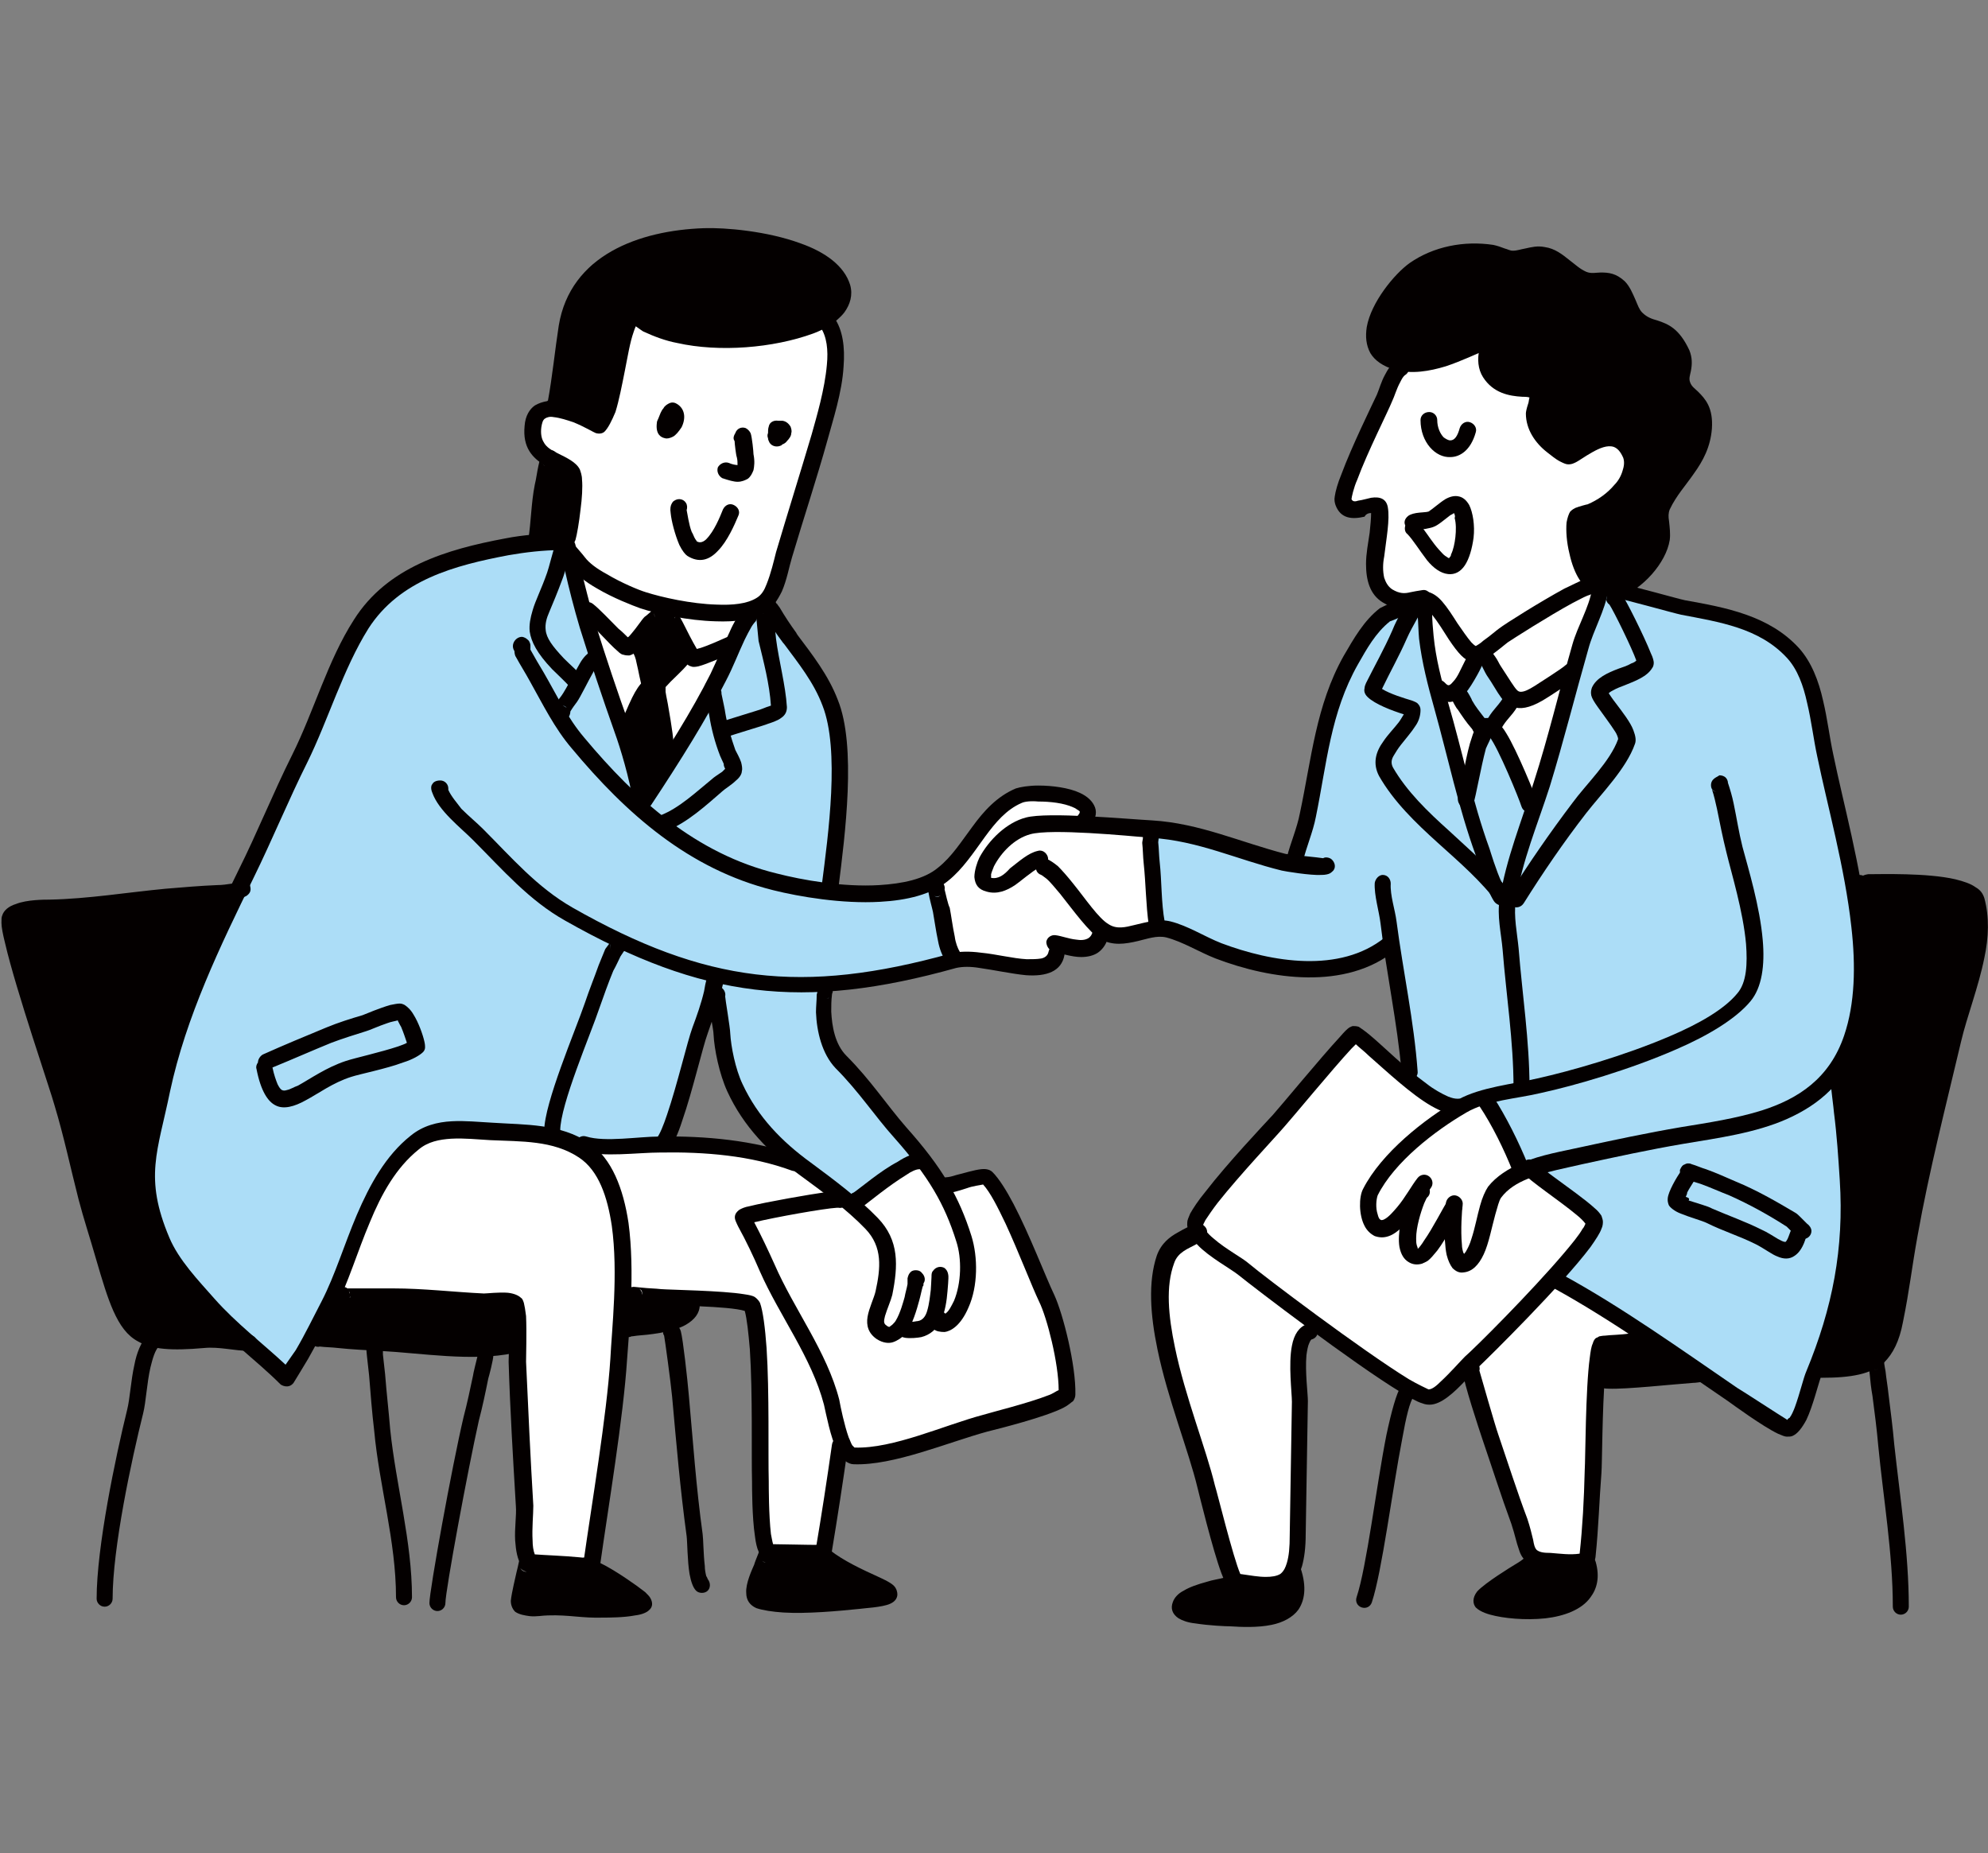 <?xml version="1.0" encoding="utf-8"?>
<!-- Generator: Adobe Illustrator 26.5.2, SVG Export Plug-In . SVG Version: 6.00 Build 0)  -->
<svg version="1.1" id="レイヤー_1" xmlns="http://www.w3.org/2000/svg" xmlns:xlink="http://www.w3.org/1999/xlink" x="0px"
	 y="0px" viewBox="0 0 273.6 255" style="enable-background:new 0 0 273.6 255;" xml:space="preserve">
<rect x="0" y="0" width="273.6" height="255" fill="#808080" stroke="none"/>
<style type="text/css">
	.st0{fill-rule:evenodd;clip-rule:evenodd;fill:#040000;}
	.st1{fill-rule:evenodd;clip-rule:evenodd;fill:#ACDDF7;}
	.st2{fill-rule:evenodd;clip-rule:evenodd;fill:#FFFFFF;}
</style>
<g>
	<path class="st0" d="M78.9,65.4c0,0-0.3,8.8-1.4,9.2c-1.1,0.4-3.8-0.4-3.8-0.4l1.8-10.8C75.5,63.4,77.7,63.8,78.9,65.4L78.9,65.4z"
		/>
	<path class="st0" d="M76.9,56l6.2,2.4l3.7-14.9l4.8,2.4c0,0,11.4,2.9,17.1-0.1c5.8-3,8.3-3.8,6.8-7.6c-1.5-3.8-9-5.5-14.3-5.7
		c-5.3-0.2-18.1,0.7-20.7,5.2c-2.6,4.5-3.3,9.8-3.5,12.2C76.8,52.2,76.9,56,76.9,56L76.9,56z"/>
	<path class="st0" d="M33,122.7c0,0-30.2,0.9-31.2,3c-1,2,0,4.7,0.6,6.7c0.5,2,8.2,25.3,8.3,28.7c0,3.4,5.3,20.4,8.1,22.3
		c2.8,1.9,14,0.9,14,0.9S20.1,171.5,20,165.1c-0.1-6.4,3.6-23.3,6.2-28.2C28.7,132,33.2,123.7,33,122.7L33,122.7z"/>
	<path class="st0" d="M46.2,177.8l-3.1,6.5c0,0,28.5,1,28.3,0.8c-0.2-0.2-1-6.5-1-6.5L46.2,177.8L46.2,177.8z"/>
	<path class="st0" d="M87,178.1c0,0-1.7,2.5-1,5c0,0,9.8-0.2,9.9-4C95.9,179.1,89.2,176.9,87,178.1L87,178.1z"/>
	<path class="st0" d="M255.4,121.5c0,0,1.8,9.6,0.5,15.4c-1.3,5.8-3.5,11.5-3.5,11.5s1.8,9.7,1.9,13.9c0.1,4.2-0.1,11.7-1.4,16.7
		c-1.3,4.9-3.3,10.1-3.3,10.1s6.8,0.7,9.6-3.1c2.9-3.8,2.5-13.9,3.9-18.8c1.3-4.8,6.7-27.7,7.7-31c1-3.3,2.2-10.9,0.6-13.3
		C271.4,122.9,261.5,119.3,255.4,121.5L255.4,121.5z"/>
	<polygon class="st0" points="226.5,184.3 220.3,185.7 219.8,190.2 233.8,189 226.5,184.3 	"/>
	<path class="st0" d="M192.2,40.4c0,0-6.3,7.7-1.7,9.4c4.6,1.8,11.3-0.5,14.1-1.9c0,0-1.5,2.3,0.9,4c2.4,1.7,6.2,1.9,6.2,1.9
		s-1.8,4.4,0.1,6.1c1.9,1.7,5.3,2.7,5.3,2.7s5.1-4.4,6.5-2.1c1.4,2.4,1.8,4.6,0.8,6.1c-1,1.5-7.3,5-7.3,5s-0.5,9.1,4.3,9.6
		c0,0,5.8-2.1,7.4-5.9c1.6-3.8-0.6-5.3,0.6-6.5c1.2-1.2,3.3-4.5,4.4-8.2c1.1-3.7,0.6-3.6-0.5-5.5c-1-1.9-1.2-2.4-1.3-4.4
		c-0.2-2,0.1-3.1-2.2-4.4c-2.3-1.3-4.9-3.1-5.3-4.2c-0.4-1.1-1.4-3.7-2.9-3.7c-1.5,0-3.3,0.2-4.6-1.1c-1.3-1.3-2.7-2.4-4.3-2.4
		c-1.6,0-3.9,1.4-4.8,0.7c-0.9-0.7-5.8-2.2-9.4-0.1C194.8,37.7,192.6,38.3,192.2,40.4L192.2,40.4z"/>
	<path class="st1" d="M75.8,74.1c0,0-17.4,0.2-23,8.1c-5.6,7.9-9.4,17.9-9.9,19c-0.6,1.1-11.4,23.3-12.5,25.9
		c-1.1,2.5-10.3,23.8-9.8,32.3c0.5,8.5,0,10.3,4.1,15.4c4.1,5.1,14.9,14.5,14.9,14.5l6.8-11.6c0,0,7.1-20.2,11.7-21.3
		c4.6-1.1,16.7,0,17.8,0.4c1.1,0.4,8.8,1,8.8,1l6.8-0.4l6.6-20.7c0,0,1,11.1,4.8,16.2c3.8,5.1,12.6,11.5,14.2,12.6l9.4-6
		c0,0-10.3-12.3-11.5-15.9c-1.2-3.6-0.7-7.7-0.7-7.7s17-3.7,17.2-3.6c0.1,0.1-2.8-10.8-2.8-10.8s-7,3.1-13.8,1.4
		c0,0,1.3-17.7-0.2-23.9c-1.5-6.2-8.6-15.5-8.6-15.5l-2.9,1.1l-14.7,26.1l-9.8-35.1C78.4,75.4,77.5,73.4,75.8,74.1L75.8,74.1z"/>
	<path class="st1" d="M195.8,83c0,0-8.5-0.4-11.4,10.3c-2.9,10.7-6.3,25.6-6.3,25.6s-17.4-5.2-19-4.2l0.4,12.5c0,0,6.6,2.7,8.8,3.8
		c2.2,1.1,16.9,4.4,23.2-0.9l1.8,18.3l7.1,4.2c0,0,4.2-2.2,4.5-1.2c0.4,1.1,4.6,9.6,4.6,9.6l10.3,6.8l-6.3,8.1
		c0,0,11.8,7.1,14.2,8.8c2.4,1.7,16.8,11.8,18.2,11.8c1.4,0,2.4-1.9,2.7-3.6c0.2-1.7,4-11.4,4.6-14.3c0.7-2.9,1.4-25.4,0-31
		c0,0,3.5-9.4,3.2-14c-0.3-4.6-5-31-5.9-35.8c-0.9-4.7-4.3-9.1-7.9-11.3c-3.5-2.3-19.5-5.3-19.5-5.3l-2.8-0.1l-12.7,41.9
		c0,0-2.4-2.7-3.1-4.8C203.7,116.3,195.9,85.2,195.8,83L195.8,83z"/>
	<polygon class="st0" points="87.6,88.6 89.2,93.5 85.8,100 88.7,109.4 92.8,103.6 90.6,94 95,89.5 91.6,84.1 87.6,88.6 	"/>
	<path class="st1" d="M201,95.5l3.3,5.2l-2.4,9.8l5.3,13.1l3.1-13.1l-4.1-10.5l1.7-4l-4-5.8C204,90.2,201.7,92.5,201,95.5L201,95.5z
		"/>
	<path class="st0" d="M72.6,215.4l-0.7,5.8l16.5-0.3l-7.5-5.5C80.9,215.4,75.2,213.7,72.6,215.4L72.6,215.4z"/>
	<path class="st0" d="M105.9,213.9c0,0-3,5.3-1.6,6.3c1.4,1,17.5-0.9,17.5-0.9l-8.5-5.4C113.3,213.9,108.4,212.3,105.9,213.9
		L105.9,213.9z"/>
	<path class="st0" d="M169.2,217.9c0,0-8.2,2-6.9,3.4c1.3,1.5,10.5,2.6,12.9,1.4c2.4-1.2,4.1-4.7,3-5.6L169.2,217.9L169.2,217.9z"/>
	<path class="st0" d="M210.8,215.3c0,0-8.1,4.7-7,5.6c1.1,0.9,7.4,1.6,10.5,0.6c3.1-1,4.8-5.7,4-6.5L210.8,215.3L210.8,215.3z"/>
	<path class="st2" d="M114.3,44.4c0,0,2.4,1.7,0.2,9.1c-2.2,7.4-7.4,28.4-8.8,29.4c-1.4,1.1-3.6,2.3-3.6,2.3s-1.4,4.3-2.6,7.1
		c-1.2,2.8-7.1,11.3-7.1,11.3l-1.2-9.5l3.5-3.8l-1.9-5.6l-1.9-0.3l-2.9,3.6l1.1,6l-2.8,5.7c0,0-5.3-13.4-5.6-15.3
		c-0.2-2-0.8-5.6-0.8-5.6s-1.8-3.3-1.9-4.6c-0.1-1.3,1.3-8.6,1.3-8.6s-4.7-2.2-5-3.9c-0.4-1.7-1.4-3.4,0.1-4.8
		c1.5-1.4,3.2-1,4.4-0.5c1.2,0.5,4.2,1.6,4.2,1.6s2.4-11.5,4.6-14c0,0,2.5,1.6,4.2,1.9c1.7,0.3,10.3,1.6,14.3,0.2
		C110.1,44.8,113.1,43.8,114.3,44.4L114.3,44.4z"/>
	<path class="st2" d="M45.8,177.1c0.2-0.6,6.3-15.9,9.8-18.9c3.5-2.9,10.3-2.2,14.8-2.5c4.5-0.4,8.5,1.3,10.3,2.4
		c0,0,4.5-0.6,8.3-0.6c3.8-0.1,15.2,0.2,19.8,2.2s6.5,4.7,6.5,4.7l2.1,1.3l9.4-6.4l2.7,3.3l6.2-0.7c0,0,11.4,17.8,10.6,29.8
		c0,0-20.5,7.3-23.9,7.9c-3.4,0.6-6.7-1-6.7-1l-2.3,15.2l-7.7-0.4c0,0-0.4-8.7-1-17c-0.6-8.3-1.3-17.3-1.3-17.3l-17-1.1
		c0,0-1.3,4.6-1.7,9.4c-0.5,4.8-3.9,27.8-3.9,27.8l-8.7-1c0,0,0.4-10,0.2-10.6c-0.3-0.6-2-25.2-2-25.2S44.8,180.4,45.8,177.1
		L45.8,177.1z"/>
	<path class="st2" d="M128.7,121.9l2.5,10.3c0,0,9.3,1.1,11.2,1.3c1.9,0.2,3.4-1.3,3.4-3c0,0,5.8,0.5,6.3-2.5c0,0,3.6,2.1,6.5-0.5
		l-0.2-13.3l-8.9-0.5c0,0,0.9-2.3-0.6-3.6c-1.5-1.3-8.1-1.1-9.4-0.3c-1.2,0.9-6,5.6-7.4,7.1C130.8,118.5,129.5,121.2,128.7,121.9
		L128.7,121.9z"/>
	<path class="st2" d="M192.4,50.2c0,0-7.6,16.1-7.3,18.2c0.3,2,2.7,1.3,3.7,1.5c1,0.2,0.2,6.4,0.1,8c0,1.6,0.5,6.2,6.5,4.7
		c0,0,0.7,5.8,1.3,7.4c0.6,1.6,2.4,12.7,5.1,18.7l2.4-8.3l-3.5-6.2l2.5-4.1c0,0,3.2,3.3,4.6,5.4c1.4,2.1-1.7,3.7-1.7,3.7
		s1.7,4.7,2.5,6.9c0.8,2.1,2.6,3.8,2.6,3.8l5.4-16.9l3.7-12.3c0,0-6.3-2.9-3.9-9.4c0,0,3.4-1.1,5.2-3c1.9-1.9,3.7-4.2,2.4-6.2
		c-1.2-2-3.3-1.6-5.5-0.6c-2.2,1.1-3.2,1.7-3.2,1.7s-3.7-2.1-4.1-4.5c-0.4-2.4,0.3-5,0.3-5s-4.6,1.2-6-0.8c-1.4-2.1-1.5-4.9-1.5-4.9
		s-2.9,1.2-4.8,1.4C197.7,49.5,194.1,50.8,192.4,50.2L192.4,50.2z"/>
	<path class="st2" d="M227,184.7c0,0-5.8-0.9-6.5,1.3c-0.6,2.2-2.2,29.2-2.2,29.2l-7.7-0.2l-8.6-26.3l12-12.3
		C214.1,176.4,225.7,181.3,227,184.7L227,184.7z"/>
	<path class="st2" d="M209,160.4c0,0,10.2,6.2,10.3,7.6c0.1,1.4-19.2,22.8-21.9,24.2l-13.8-7.1l-2.5-3c0,0-16-9.4-16.2-13.7
		c0,0,19.2-25,21.5-25.6c2.3-0.6,14.1,10.2,14.1,10.2l3.8-1.5C204.3,151.5,209.3,158.5,209,160.4L209,160.4z"/>
	<path class="st2" d="M165.1,170.1c0,0-5.5,0.6-5.1,7.6c0.5,7,1.8,15.2,3.7,19.9c1.9,4.7,5.8,20.2,5.8,20.2s6.1,0.7,8.2-1
		c2.1-1.8,0.8-14.1,0.9-15c0.2-0.8-0.1-16.3,0.7-17.5c0.7-1.2,2-2.3,2-2.3L165.1,170.1L165.1,170.1z"/>
	<path class="st0" d="M78.2,74L78.2,74L78.2,74c-0.1-0.2-0.2-0.2-0.2-0.2c-0.5-0.4-0.9-0.3-1-0.2c-0.4,0.1-0.7,0.3-0.8,0.7
		c-0.1,0.1-0.1,0.4,0,0.8c0,0,0.1,0.1,0.2,0.4l0,0l0,0c0.1,0.1,0.2,0.2,0.3,0.4c0.1,0.1,0.1,0.1,0.2,0.2c0.6,0.7,1.5,1.8,1.6,1.9
		c0.7,1,2.1,2.1,3.7,3c2.2,1.3,4.8,2.3,5.9,2.7c2.4,0.8,6.6,1.7,10.4,1.8c2.7,0.1,5.2-0.2,6.8-1.2c1-0.6,1.7-1.7,2.3-2.9
		c0.7-1.6,1-3.4,1.4-4.7c1.6-5.4,3.4-10.8,4.9-16.2c0.7-2.6,2-6.5,2.2-10.1c0.2-2.6-0.1-5-1.3-6.7c-0.4-0.5-1.1-0.6-1.6-0.3
		c-0.5,0.4-0.6,1.1-0.3,1.6c0.9,1.3,1.1,3.2,0.9,5.2c-0.3,3.4-1.4,7.1-2.1,9.6c-1.6,5.4-3.3,10.8-4.9,16.2c-0.3,1.2-0.7,2.9-1.3,4.4
		c-0.3,0.8-0.7,1.5-1.4,1.9c-1.3,0.8-3.3,1-5.5,0.9c-3.5-0.1-7.5-1-9.7-1.7c-1-0.3-3.4-1.3-5.4-2.5c-1.3-0.7-2.4-1.5-3-2.3
		C80.3,76.4,78.8,74.7,78.2,74L78.2,74z"/>
	<path class="st0" d="M75.3,55.2c-0.6,0.1-1.2,0.3-1.7,0.6c-0.7,0.5-1.3,1.4-1.4,2.8c-0.3,3,1.1,4.4,2.7,5.4c0.7,0.4,1.4,0.7,2,1
		c0.4,0.2,0.7,0.4,0.9,0.7c0,0.1,0.1,0.5,0.1,0.8c0,0.9-0.1,2.1-0.2,3.3c-0.2,1.6-0.6,3.7-0.7,3.9c-0.3,0.5-0.2,1.1,0.2,1.5
		c0.5,0.4,1.2,0.3,1.6-0.1c0.1-0.1,0.2-0.4,0.4-0.8c0.2-0.7,0.5-2.4,0.7-4.2c0.2-1.5,0.3-3.1,0.2-4.1c0-0.6-0.2-1.1-0.3-1.4
		c-0.5-1-1.8-1.6-3-2.2c-0.8-0.4-1.6-0.8-2-1.6c-0.3-0.5-0.4-1.2-0.3-2c0.1-0.6,0.2-1,0.5-1.2c0.3-0.2,0.7-0.3,1.2-0.2
		c0.9,0.1,1.8,0.4,2.7,0.7c1.5,0.6,2.8,1.4,3.1,1.5c0.7,0.2,1.1-0.1,1.2-0.2c0.5-0.5,1-1.5,1.5-2.7c0.5-1.6,0.9-3.7,1.3-5.7
		c0.4-2,0.7-3.9,1.2-5.3c0.1-0.3,0.2-0.6,0.3-0.8c0.4,0.3,1,0.7,1,0.7c1.5,0.7,3.1,1.3,4.7,1.6c5.8,1.3,13.2,0.7,18.7-1.3
		c1.4-0.5,3.2-1.5,4.3-2.9c0.8-1.1,1.2-2.4,0.8-3.8c-0.8-2.6-3.4-4.5-6.8-5.7c-4.6-1.7-10.4-2.2-13.3-2.1c-8.9,0.3-18.4,3.7-20,13.4
		c-0.5,3.2-0.9,7.2-1.5,10.4C75.3,55.1,75.3,55.1,75.3,55.2L75.3,55.2z M89.5,43.5c1.3,0.6,2.8,1.1,4.2,1.4
		c5.4,1.3,12.3,0.6,17.4-1.3c0.9-0.3,2-0.9,2.9-1.7c0.6-0.6,1.1-1.4,0.8-2.2c-0.6-2-2.8-3.3-5.4-4.2c-4.3-1.6-9.7-2.1-12.4-2
		c-7.9,0.3-16.4,2.9-17.9,11.5c-0.5,3.2-0.9,7.1-1.5,10.4c1.7,0.4,3.5,1.3,4.5,1.8c0.2-0.5,0.4-1.1,0.6-1.8c0.6-2,1-4.6,1.5-6.9
		c0.4-1.9,0.8-3.6,1.3-4.7c0.3-0.6,0.6-1.1,0.9-1.4c0.2-0.2,0.6-0.4,1.1-0.2c0.2,0,0.5,0.2,0.8,0.4C88.7,42.9,89.4,43.4,89.5,43.5
		L89.5,43.5z"/>
	<path class="st0" d="M77,75.5c0.2,0.9,0.4,1.9,0.7,2.8c0.6,2.7,1.3,5.4,2.1,8.1c1.5,4.8,3.1,9.6,4.8,14.4c0.8,2.2,2,6.2,2.6,9.8
		c0.1,0.6,0.7,1,1.3,0.9c0.6-0.1,1-0.7,0.9-1.3c-0.7-3.8-1.9-7.9-2.7-10.2c-1.7-4.7-3.3-9.5-4.8-14.3c-0.8-2.6-1.4-5.3-2.1-7.9
		c-0.2-0.9-0.4-1.8-0.6-2.8c-0.1-0.6-0.7-1-1.3-0.9C77.3,74.3,76.9,74.9,77,75.5L77,75.5z"/>
	<path class="st0" d="M101.9,84.4c-0.2,0.2-0.4,0.5-0.5,0.7c-0.4,0.6-0.7,1.2-1,1.9c-0.9,1.9-1.7,3.8-2.6,5.7
		c-2.6,5.2-6.1,10.7-10.1,16.8c-0.3,0.5-0.2,1.2,0.3,1.6c0.5,0.3,1.2,0.2,1.6-0.3c4.1-6.2,7.6-11.8,10.3-17.1c1-1.9,1.7-3.8,2.6-5.7
		c0.3-0.6,0.6-1.2,0.9-1.7c0.1-0.2,0.4-0.6,0.6-0.8c0.1-0.2,0.2-0.4,0.2-0.5c0.1-0.5-0.1-0.8-0.3-1c-0.2-0.2-0.6-0.7-1.5-0.2
		C102.1,83.9,102,84.2,101.9,84.4L101.9,84.4z M103.4,85.8c-0.1,0-0.1,0-0.2,0.1C103.3,85.8,103.3,85.8,103.4,85.8L103.4,85.8z
		 M103.5,85.8L103.5,85.8L103.5,85.8L103.5,85.8L103.5,85.8z"/>
	<path class="st0" d="M78.7,75.3c0.3-0.4,0.4-0.9,0.1-1.3c-0.3-0.5-1-0.7-1.6-0.4c-0.2,0.1-0.5,0.5-0.7,1.1c-0.4,1.1-1,3.6-1.2,4.1
		c-0.8,2.3-1.6,3.8-2,5.2c-0.3,1-0.5,2-0.4,2.9c0.2,1.4,1,3,3.1,5.2c0.8,0.8,1.7,1.6,2.5,2.5c0.4,0.4,1.2,0.4,1.6,0
		c0.4-0.4,0.4-1.2,0-1.6c-0.8-0.8-1.7-1.6-2.5-2.4c-1.6-1.7-2.4-2.8-2.5-3.9c-0.1-0.8,0.1-1.6,0.5-2.5c0.5-1.2,1.1-2.6,1.8-4.5
		C77.7,79,78.6,75.7,78.7,75.3L78.7,75.3z"/>
	<path class="st0" d="M70.8,89.6c0,0.3,0.1,0.7,0.2,0.8c0.6,1.1,1.3,2.2,1.9,3.3c1.8,3.2,3.4,6.5,5.8,9.3c7.5,9,16.1,16.6,27.7,19.5
		c3.6,0.9,9.5,1.9,14.7,1.6c3.7-0.2,7.1-1,9.4-2.9c2-1.6,3.5-3.9,5.1-6.1c1.4-1.9,2.9-3.7,5-4.6c0.4-0.2,1.3-0.3,2.3-0.2
		c1.6,0,3.5,0.2,4.8,0.8c0.3,0.1,0.5,0.3,0.7,0.4c0.1,0.1,0.2,0.1,0.2,0.2c0,0.1,0,0.2-0.1,0.3c-0.1,0.2-0.3,0.4-0.5,0.6
		c-0.4,0.4-0.4,1.2,0,1.6c0.4,0.4,1.2,0.4,1.6,0c1.2-1.2,1.4-2.3,1.1-3.1c-0.3-0.8-1-1.5-2.1-2c-1.5-0.7-3.8-1-5.7-1
		c-1.3,0-2.5,0.2-3.1,0.4c-2.6,1.1-4.4,3.1-6,5.3c-1.5,2-2.8,4.1-4.7,5.6c-1.9,1.6-4.9,2.2-8.1,2.4c-5,0.3-10.6-0.7-14.1-1.6
		c-11.1-2.7-19.4-10.2-26.5-18.7c-2.3-2.7-3.8-5.9-5.6-9c-0.6-1-1.2-2-1.8-3.1c0-0.1,0-0.5,0-0.6c0-0.2-0.1-0.4-0.2-0.6
		c-0.2-0.2-0.4-0.4-0.7-0.5c-0.2-0.1-0.6-0.1-1,0.2C70.6,88.3,70.4,89,70.8,89.6L70.8,89.6L70.8,89.6z M72.3,89.9L72.3,89.9
		L72.3,89.9L72.3,89.9L72.3,89.9z M72.3,89.9C72.3,89.9,72.4,89.9,72.3,89.9L72.3,89.9L72.3,89.9z"/>
	<path class="st0" d="M107,83.2c0,0,0-0.1-0.1-0.1c-0.3-0.6-1-0.8-1.5-0.5c-0.1,0.1-0.9,0.5-0.5,1.4c0,0.1,0.3,0.7,0.4,0.7
		c0.7,1.3,1.6,2.6,2.5,3.8c0,0,0.1,0.1,0.1,0.1c2,2.7,4.1,5.3,5.3,8.5c2.4,6.1,0.8,17.7-0.1,24.7c-0.1,0.6,0.4,1.2,1,1.3
		c0.6,0.1,1.2-0.4,1.3-1c0.9-7.2,2.5-19.4-0.1-25.8c-1.3-3.4-3.5-6.2-5.6-9c0-0.1-0.1-0.1-0.1-0.2c-0.8-1.1-1.6-2.3-2.3-3.5
		L107,83.2L107,83.2z"/>
	<path class="st0" d="M39.3,187.8c-3.1-2.9-6.8-5.7-9.8-9.1c-2.2-2.5-4.9-5.3-6.2-8.4c-3.5-8.3-1.6-11.8,0.1-20.1
		c2.2-10.3,6.9-20,11.5-29.4c2.6-5.3,4.8-10.7,7.4-15.9c2.9-5.9,4.9-12.8,8.4-18.4C55,79.8,62.6,77.8,70,76.4
		c2.3-0.4,4.8-0.7,7.2-0.7c0.3,0.1,0.6,0,0.9-0.1c0.5-0.3,0.7-1,0.3-1.6c-0.1-0.1-0.2-0.3-0.4-0.4c-0.2-0.1-0.5-0.2-0.7-0.2
		c-2.5,0-5.3,0.2-7.8,0.7c-8,1.5-16.2,3.9-20.8,11.2c-3.6,5.6-5.5,12.6-8.5,18.6c-2.6,5.2-4.8,10.7-7.4,15.9
		c-4.7,9.6-9.5,19.4-11.7,30c-1.9,8.9-3.8,12.6,0,21.5c1.4,3.3,4.2,6.3,6.6,9c3.3,3.8,7.5,6.8,10.9,10.2c0.1,0.1,1.1,0.7,1.8-0.2
		c0.3-0.5,1.9-3.1,2-3.3c1.3-2.3,2.5-4.6,3.7-6.9c1.8-3.5,3.1-7.9,4.8-11.9c1.6-3.9,3.6-7.5,6.7-10c1.3-1.1,2.9-1.4,4.5-1.5
		c1.8-0.1,3.6,0.1,5.4,0.2c4.2,0.2,8.6,0,12.2,2.4c2.7,1.8,3.9,5.4,4.5,9.4c0.9,6.5,0,14.2-0.2,18.3c-0.5,7.8-2.6,20.2-3.7,28
		c-0.1,0.6,0.3,1.2,1,1.3c0.6,0.1,1.2-0.3,1.3-1c1.1-7.8,3.2-20.3,3.7-28.2c0.3-4.2,1.1-12.1,0.2-18.8c-0.7-4.7-2.3-8.9-5.4-11
		c-4-2.7-8.8-2.5-13.3-2.8c-1.9-0.1-3.8-0.3-5.6-0.2c-2,0.1-4,0.6-5.7,2c-3.4,2.7-5.6,6.7-7.4,10.9c-1.7,4-3,8.3-4.8,11.8
		c-1.2,2.3-2.3,4.6-3.6,6.8L39.3,187.8L39.3,187.8z M76.7,75.3L76.7,75.3L76.7,75.3L76.7,75.3z M76.6,75.3L76.6,75.3L76.6,75.3
		L76.6,75.3z"/>
	<path class="st0" d="M74.5,62.6c-0.1,0.1-0.1,0.2-0.1,0.2c-0.1,0.4-0.2,0.9-0.3,1.3c-0.2,0.9-0.3,1.8-0.5,2.6
		c-0.5,2.5-0.5,5.1-0.9,7.6c-0.1,0.6,0.4,1.2,1,1.3c0.6,0.1,1.2-0.4,1.3-1c0.3-2.5,0.4-5,0.8-7.5c0.2-0.9,0.3-1.7,0.5-2.6
		c0.1-0.3,0.1-0.7,0.2-1c0,0.1-0.3,0.5-0.3,0.5s0.5-0.8,0.5-1c0-0.2,0-0.4-0.1-0.5c-0.1-0.2-0.2-0.4-0.5-0.5
		C75.4,61.8,74.7,62.1,74.5,62.6L74.5,62.6z M74.4,63.4c0.1,0.3,0.2,0.5,0.6,0.7C74.7,64,74.5,63.7,74.4,63.4L74.4,63.4z"/>
	<path class="st0" d="M90.6,57.6c-0.1,0.2-0.2,0.4-0.2,0.6c-0.2,1.6,0.6,2,1.1,2.1c0.3,0.1,0.7,0,1.1-0.2c0.4-0.2,0.8-0.7,1.2-1.3
		c0.6-1.2,0.5-2.5-0.6-3.2c-0.3-0.2-0.7-0.3-1.1-0.1c-0.2,0.1-0.6,0.3-0.8,0.7C91,56.5,90.8,57.1,90.6,57.6L90.6,57.6z"/>
	<path class="st0" d="M105.7,60.3c0,0.2,0.1,0.4,0.2,0.6c0.3,0.5,1,0.7,1.6,0.4c0,0,0.1,0,0.1-0.1c0.2-0.1,0.5-0.2,0.7-0.5
		c0.3-0.3,0.6-0.7,0.6-1.1c0.1-0.3,0-0.6-0.1-0.9c-0.2-0.3-0.5-0.7-1.1-0.8c-0.2,0-0.4,0-0.6,0c-0.6-0.1-1.2,0.2-1.3,0.8
		c-0.1,0.3-0.1,0.6-0.1,0.9C105.6,59.8,105.6,60.1,105.7,60.3L105.7,60.3z"/>
	<path class="st0" d="M101.1,60.7c0,0.3,0.2,2,0.3,2.2c0.1,0.4,0.1,0.7,0.1,0.9c0,0.1,0,0.2,0,0.2c-0.2,0-0.8-0.1-1.2-0.3
		c-0.6-0.2-1.2,0.1-1.5,0.6c-0.2,0.6,0.1,1.2,0.6,1.5c0.9,0.3,1.6,0.5,2.1,0.5c0.6,0,1-0.2,1.4-0.4c0.4-0.3,0.6-0.7,0.8-1.2
		c0.1-0.5,0.2-1.2,0-2.2c0-0.3-0.2-2.4-0.4-2.9c-0.2-0.4-0.5-0.6-0.7-0.7c-0.6-0.2-1.2,0.1-1.4,0.7
		C100.9,60.1,100.9,60.4,101.1,60.7L101.1,60.7z"/>
	<path class="st0" d="M95.9,74.5c0,0-0.1-0.2-0.2-0.3c-0.2-0.3-0.3-0.7-0.5-1c-0.4-1-0.6-2.6-0.7-3c0.1-0.3,0.1-0.7-0.1-1
		c-0.3-0.5-1-0.7-1.6-0.3c-0.2,0.1-0.3,0.3-0.4,0.5c-0.1,0.2-0.2,0.6-0.1,1.2c0.1,1.1,0.6,3,1.2,4.4c0.4,0.8,0.8,1.3,1.1,1.5
		c1.6,1,3,0.6,4.2-0.7c1.3-1.3,2.3-3.6,2.8-4.8c0.3-0.6,0-1.2-0.6-1.5c-0.6-0.3-1.2,0-1.5,0.6c-0.4,1-1.2,3-2.3,4.1
		C96.9,74.5,96.4,74.8,95.9,74.5L95.9,74.5z"/>
	<path class="st0" d="M76.3,97.4c-0.4,0.4-0.4,1.2,0,1.6c0.3,0.3,0.6,0.4,0.9,0.4c0.3,0,0.5-0.1,0.7-0.3c0.1-0.1,0.3-0.3,0.4-0.5
		c0.1-0.1,0.2-0.5,0.2-0.7c0.3-0.5,0.6-0.9,0.9-1.3c0.5-0.7,1.5-2.8,2.3-4.2c0.2-0.3,0.5-0.8,0.6-0.8c0.5-0.3,0.7-1,0.4-1.5
		c-0.3-0.5-1-0.7-1.5-0.4c-0.3,0.2-0.9,0.7-1.4,1.6c-0.8,1.4-1.9,3.5-2.3,4.1c-0.3,0.5-0.7,0.9-1,1.4C76.5,97,76.4,97.2,76.3,97.4
		L76.3,97.4z M77.4,97.1c0.2,0,0.4,0.1,0.6,0.3C77.7,97.2,77.5,97.1,77.4,97.1L77.4,97.1z"/>
	<path class="st0" d="M106.1,97.1c-0.3,0.1-0.9,0.3-1.1,0.4c-0.4,0.2-4.9,1.5-5.9,1.9c-0.4,0.1-0.6,0.3-0.6,0.3
		c-0.4,0.4-0.4,1.2,0,1.6c0.4,0.4,0.9,0.4,1.3,0.2l0,0c1-0.4,5.5-1.7,5.9-1.9c0.3-0.1,1.3-0.4,1.8-0.8c0.6-0.4,0.8-0.9,0.8-1.5
		c-0.2-3.1-1.1-6.3-1.5-9.4c-0.1-1-0.2-2.1-0.3-3.1c0-0.5-0.1-0.9-0.1-1.4c0-0.2,0-0.5-0.2-0.7c-0.3-0.4-0.6-0.5-0.9-0.5
		c-0.3,0-0.8,0-1.1,0.5c0,0.1-0.1,0.2-0.2,0.4c0,0.1,0,0.3,0,0.3c0,0.6,0.1,1.1,0.1,1.7c0.1,1,0.2,2.1,0.3,3.1
		C105.1,91.1,105.9,94.1,106.1,97.1L106.1,97.1z M106.3,84.1c-0.3,0.3-0.6,0.4-0.9,0.4c0.2,0,0.4,0,0.6-0.2
		C106.1,84.2,106.2,84.2,106.3,84.1L106.3,84.1z M105.4,84.5L105.4,84.5L105.4,84.5L105.4,84.5L105.4,84.5z M104.5,84
		c0.2,0.4,0.5,0.4,0.8,0.5C104.9,84.4,104.6,84.2,104.5,84L104.5,84z"/>
	<path class="st0" d="M99.8,105.8c-0.1,0.1-0.3,0.3-0.4,0.4c-0.6,0.4-1.2,0.8-1.4,1c-2.1,1.7-4.5,4-7.1,5c-0.6,0.2-0.9,0.9-0.6,1.5
		c0.2,0.6,0.9,0.9,1.5,0.6c2.8-1.1,5.4-3.5,7.6-5.4c0.3-0.3,1.3-0.9,1.9-1.5c0.5-0.4,0.8-0.9,0.8-1.3c0.1-0.3,0-0.8-0.1-1.2
		c-0.2-0.6-0.6-1.3-0.8-1.7c-0.6-1.7-1.1-3.4-1.4-5.2c0-0.2-0.3-1.5-0.5-2.5c0-0.2,0-0.4-0.1-0.5c0.1-0.2,0.1-0.5,0-0.8
		c-0.2-0.6-0.8-0.9-1.4-0.7c-0.3,0.1-0.7,0.4-0.8,1c0,0.3,0,0.8,0.1,1.4c0.2,1,0.5,2.4,0.5,2.5c0.3,1.9,0.8,3.8,1.5,5.6
		c0.1,0.2,0.3,0.7,0.5,1.1C99.6,105.4,99.7,105.6,99.8,105.8L99.8,105.8z M99.1,95.4c-0.1,0.2-0.3,0.3-0.5,0.4
		C98.8,95.7,99,95.6,99.1,95.4L99.1,95.4z"/>
	<path class="st0" d="M85.4,131.6l0.4-0.6c0.1-0.1,0.1-0.2,0.2-0.2c0.5-0.8-0.1-1.4-0.3-1.5c-0.2-0.1-0.7-0.6-1.4,0
		c-0.1,0.1-0.8,1-1,1.3c-0.3,0.7-0.6,1.5-0.9,2.2c-0.6,1.7-1.3,3.4-1.9,5.2c-1.3,3.8-5.6,13.8-5.6,17.6c0,0.6,0.5,1.1,1.1,1.1
		c0.6,0,1.1-0.5,1.1-1.1c0-3.6,4.2-13.3,5.4-16.9c0.6-1.7,1.2-3.4,1.9-5.1C84.8,132.9,85.1,132.2,85.4,131.6L85.4,131.6z
		 M84.1,129.7c-0.3,0.5-0.1,0.9,0.1,1.1C83.9,130.5,83.9,130.1,84.1,129.7L84.1,129.7z"/>
	<path class="st0" d="M91.7,85.3c0.3-0.2,0.5-0.5,0.5-0.9c0-0.3-0.1-0.5-0.2-0.6c-0.1-0.1-0.8-1-1.7-0.3c-0.2,0.2-1.4,1.3-1.6,1.4
		c-0.4,0.4-1.1,1.5-1.8,2.3c-0.2,0.2-0.3,0.4-0.5,0.5c-0.3-0.3-0.8-0.8-1.3-1.2c-1.2-1.2-2.6-2.7-3.5-3.4c-0.5-0.4-1.2-0.3-1.6,0.2
		c-0.4,0.5-0.3,1.2,0.2,1.6c1.3,1,3.6,3.7,4.8,4.7c0.3,0.3,0.6,0.5,0.8,0.5c0.3,0.1,0.6,0.1,0.8,0.1c0.5-0.1,1-0.5,1.5-1
		c0.8-0.8,1.6-2.2,2.1-2.6C90.6,86.3,91.5,85.5,91.7,85.3L91.7,85.3z M90.5,85.3L90.5,85.3L90.5,85.3L90.5,85.3L90.5,85.3z
		 M90.4,85.3L90.4,85.3L90.4,85.3L90.4,85.3L90.4,85.3z M90.4,85.2L90.4,85.2L90.4,85.2L90.4,85.2L90.4,85.2z M90.2,85
		c-0.1-0.2-0.2-0.5-0.2-0.7C90,84.6,90.1,84.8,90.2,85L90.2,85z"/>
	<path class="st0" d="M91,84.9c0,0.2,0.1,0.4,0.2,0.5c0.3,0.5,0.5,0.9,0.8,1.4c0.8,1.4,1.5,2.9,2.3,4.3c0.1,0.2,0.4,0.5,0.8,0.6
		c0.2,0.1,0.5,0.1,1,0c1.2-0.3,3.9-1.5,4.8-1.9c0.6-0.2,0.9-0.9,0.6-1.5c-0.2-0.6-0.9-0.9-1.5-0.6c-0.7,0.3-2.4,1.1-3.7,1.5
		c-0.1,0-0.3,0.1-0.4,0.1c-0.7-1.2-1.3-2.4-1.9-3.6c-0.2-0.4-0.5-0.9-0.7-1.3c0-0.1-0.1-0.4-0.1-0.5c-0.1-0.1-0.1-0.2-0.2-0.3
		c-0.4-0.5-0.8-0.5-1.2-0.4c-0.2,0.1-0.5,0.2-0.7,0.7C90.7,84.2,90.8,84.6,91,84.9L91,84.9z M93,84.8c-0.1,0.1-0.1,0.2-0.2,0.3
		C92.8,85,92.9,84.9,93,84.8L93,84.8z"/>
	<path class="st0" d="M87.1,89.8c0.2,0.3,0.4,0.8,0.5,1.4c0.3,1.2,0.5,2.6,0.8,3.4c0.2,0.6,0.8,0.9,1.4,0.7c0.6-0.2,0.9-0.8,0.7-1.4
		c-0.3-0.8-0.5-2.1-0.8-3.2c-0.2-1-0.6-1.8-0.9-2.3c-0.4-0.5-1.1-0.6-1.6-0.2C86.8,88.6,86.7,89.3,87.1,89.8L87.1,89.8z"/>
	<path class="st0" d="M90.9,95.3L90.9,95.3c0,0,1.3-1.4,1.4-1.5c1.1-1.1,2.4-2.2,3.2-3.6c0.3-0.5,0.2-1.2-0.4-1.6
		c-0.5-0.3-1.2-0.2-1.6,0.4c-0.8,1.2-2,2.2-3,3.2c-0.1,0.1-1.2,1.3-1.4,1.5c-0.1,0.1-0.1,0.2-0.1,0.2c-0.6,0.9,0.1,1.5,0.3,1.6
		C89.8,95.8,90.5,95.7,90.9,95.3L90.9,95.3z"/>
	<path class="st0" d="M88.6,93.7C88,94.2,87.5,95,87,96c-0.6,1.2-1.1,2.6-1.6,3.4c-0.3,0.5-0.2,1.2,0.4,1.6c0.5,0.3,1.2,0.2,1.6-0.4
		c0.5-0.9,1.1-2.4,1.7-3.6c0.3-0.6,0.6-1.2,0.9-1.5c0.5-0.4,0.6-1.1,0.2-1.6S89.1,93.3,88.6,93.7L88.6,93.7z"/>
	<path class="st0" d="M89.4,94.9c0,0.2,0,0.5,0,0.7c0.2,0.7,0.3,1.5,0.4,2.2c0.4,2.1,0.8,4.3,0.8,6.5c0,0.6,0.5,1.1,1.1,1.1
		c0.6,0,1.1-0.5,1.1-1.1c0-2.3-0.4-4.6-0.8-6.9c-0.1-0.7-0.3-1.5-0.4-2.2c0-0.1,0-0.6,0-0.8c0-0.3-0.1-0.5-0.2-0.7
		c-0.2-0.3-0.4-0.4-0.7-0.5c-0.2,0-0.4-0.1-0.7,0c-0.6,0.2-0.9,0.9-0.7,1.4C89.4,94.8,89.4,94.8,89.4,94.9L89.4,94.9z M90.7,95.4
		c-0.1,0-0.1,0-0.2,0C90.5,95.4,90.6,95.4,90.7,95.4L90.7,95.4z M90.7,95.4L90.7,95.4L90.7,95.4L90.7,95.4L90.7,95.4z"/>
	<path class="st0" d="M97.3,134.6L97.3,134.6L97.3,134.6L97.3,134.6L97.3,134.6L97.3,134.6L97.3,134.6c-0.2,0.6-0.3,1.2-0.4,1.8
		c-0.4,1.7-1,3.4-1.6,5c-0.7,1.9-2.1,7.9-3.5,12c-0.5,1.5-1,2.7-1.4,3.2c-0.4,0.4-0.4,1.2,0,1.6c0.4,0.4,1.2,0.4,1.6,0
		c0.6-0.6,1.3-2.1,1.9-4c1.4-4,2.8-10.1,3.5-12c0.6-1.7,1.2-3.4,1.7-5.2c0.1-0.5,0.3-1.1,0.4-1.6c0.2-0.3,0.2-0.5,0.2-0.6
		c0-0.7-0.4-0.9-0.7-1.1c-0.2-0.1-0.5-0.2-0.9,0C97.9,133.7,97.5,133.9,97.3,134.6L97.3,134.6z"/>
	<path class="st0" d="M61.7,108.7c0-0.1,0-0.1,0-0.2c0-0.6-0.5-1.1-1.1-1.1c-0.7,0-1,0.3-1.1,0.5c-0.1,0.1-0.3,0.5,0,1.2
		c0.9,2.5,3.8,4.7,5.6,6.5c4.1,4.1,7.7,8.3,12.7,11.1c18.9,10.7,32.7,12.4,53.8,6.5c0.9-0.2,2-0.2,3.2,0c2.1,0.3,4.4,0.8,6.4,1
		c2.8,0.2,4.9-0.5,5.3-2.8c0.1-0.6-0.3-1.2-0.9-1.3c-0.6-0.1-1.2,0.3-1.3,0.9c-0.1,0.5-0.5,0.8-1,0.9c-0.6,0.1-1.2,0.1-2,0.1
		c-1.9-0.1-4.2-0.7-6.3-0.9c-1.5-0.2-3-0.2-4.1,0.1c-20.5,5.7-33.8,4.1-52.1-6.3c-4.9-2.8-8.4-6.9-12.3-10.8c-0.9-0.9-2-1.8-3-2.8
		C62.9,110.5,62.1,109.6,61.7,108.7L61.7,108.7z"/>
	<path class="st0" d="M145,131c1.1,0.2,2.5,0.7,3.8,0.7c0.9,0,1.7-0.2,2.3-0.6c0.7-0.5,1.2-1.2,1.5-2.4c0.2-0.6-0.2-1.2-0.8-1.4
		c-0.6-0.2-1.2,0.2-1.4,0.8c-0.1,0.5-0.3,0.8-0.6,1c-0.5,0.3-1.1,0.3-1.7,0.2c-1-0.1-2-0.5-2.8-0.6c-0.6-0.1-1.2,0.3-1.3,0.9
		C144,130.2,144.4,130.8,145,131L145,131z"/>
	<path class="st0" d="M130,122.4c0.1-0.5-0.2-1.1-0.8-1.2c-0.4-0.1-0.7,0-0.9,0.1c-0.2,0.1-0.5,0.4-0.6,0.9c0,0.1,0,0.4,0.1,0.7
		c0.1,0.7,0.5,2.1,0.6,2.6c0.2,1.1,0.4,2.6,0.7,4c0.2,1.1,0.6,2.1,1.1,2.8c0.3,0.5,1,0.7,1.6,0.3c0.5-0.3,0.7-1,0.3-1.6
		c-0.3-0.5-0.6-1.3-0.7-2.1c-0.3-1.4-0.5-3-0.7-4C130.5,124.6,130.1,122.8,130,122.4L130,122.4z M129.5,123.2
		c-0.3,0.2-0.6,0.2-0.9,0.1C129,123.5,129.2,123.4,129.5,123.2L129.5,123.2z"/>
	<path class="st0" d="M112.5,136.4c0,0.2-0.1,0.4-0.1,0.5c0,0.8-0.1,1.6-0.1,2.4c0.1,2.6,0.8,5.7,2.7,7.7c3.2,3.2,5.4,6.6,8.1,9.6
		c4.7,5.3,6.9,9.1,8.5,14.2c0.8,2.4,0.7,5.8-0.3,8.2c-0.4,0.8-0.7,1.4-1.1,1.7c0,0-0.1,0.1-0.1,0.1c0-0.1-0.1-0.1-0.2-0.2
		c-0.4-0.4-1.2-0.4-1.6,0c-0.4,0.4-0.5,0.8-0.4,1.3c0.1,0.4,0.3,0.7,0.6,1c0.3,0.3,0.9,0.4,1.5,0.4c0.8-0.1,2.2-0.8,3.3-3.4
		c1.3-2.9,1.3-6.9,0.4-9.8c-1.7-5.4-4-9.4-9-15c-2.7-3.1-4.9-6.5-8.2-9.8c-1.6-1.6-2-4.1-2.1-6.1c0-0.8,0-1.5,0.1-2.3
		c0-0.2,0.1-0.3,0.1-0.4c0-0.1,0-0.2,0-0.2c0-0.4-0.1-0.6-0.2-0.8c-0.1-0.2-0.3-0.4-0.6-0.4c-0.2-0.1-0.5-0.2-1,0.1
		C112.6,135.6,112.4,136,112.5,136.4L112.5,136.4z M114.1,137.3c-0.1,0.1-0.3,0.1-0.4,0.1C113.8,137.4,113.9,137.4,114.1,137.3
		L114.1,137.3z"/>
	<path class="st0" d="M128.2,175.7c0,0.3-0.1,1.7-0.1,1.8c-0.1,0.8-0.2,1.9-0.5,2.9c-0.2,0.7-0.6,1.3-1.3,1.4
		c-0.2,0-0.5,0.1-0.8,0.1c-0.1,0-0.3,0-0.4,0c-0.3-0.4-0.9-0.5-1.4-0.2c-0.5,0.3-0.7,1-0.4,1.5c0.3,0.5,0.7,0.8,1.3,0.9
		c0.7,0.1,1.7,0,2.2-0.1c1.2-0.3,2.1-1.1,2.6-2.1c0.7-1.3,0.9-3,1-4.2c0-0.2,0.2-1.9,0.1-2.3c-0.1-0.6-0.4-0.8-0.5-0.9
		c-0.5-0.3-1.2-0.2-1.6,0.4C128.2,175.1,128.2,175.4,128.2,175.7L128.2,175.7z"/>
	<path class="st0" d="M127.1,176.6c0.3-0.4,0.2-1-0.2-1.4c-0.3-0.4-0.7-0.4-0.9-0.4c-0.3,0-0.6,0.1-0.8,0.4
		c-0.1,0.1-0.2,0.3-0.3,0.7c0,0.2,0,0.6,0,0.8c-0.1,0.6-0.3,1.2-0.4,1.8c-0.2,0.7-0.6,2.2-1.2,3.2c-0.1,0.2-0.3,0.4-0.5,0.6
		c-0.1,0.1-0.3,0.2-0.4,0.3c-0.1,0-0.3-0.1-0.4-0.2c-0.5-0.3-0.3-0.8-0.2-1.3c0.3-1,0.8-2.1,1-2.9c0.8-4,1-7.5-2-10.6
		c-2.6-2.7-6.1-5.3-9.2-7.6c-4-2.9-7.3-6.3-9.4-10.8c-1-2.1-1.6-5.2-1.7-7c0-0.7-0.7-4.8-0.7-5.1c0.1-0.4-0.1-0.9-0.5-1.2
		c-0.5-0.3-1.2-0.1-1.6,0.4c-0.1,0.1-0.1,0.3-0.2,0.5c0,0.1,0,0.4,0,0.8c0.1,1.3,0.7,4.1,0.7,4.7c0.1,2.1,0.8,5.5,1.9,7.9
		c2.2,4.8,5.8,8.5,10.1,11.6c3,2.2,6.3,4.6,8.9,7.3c2.4,2.5,2.1,5.4,1.4,8.6c-0.2,0.9-0.9,2.3-1.1,3.5c-0.2,1.2,0.1,2.3,1.3,3.1
		c0.8,0.5,1.6,0.6,2.2,0.4c0.6-0.2,1.2-0.6,1.7-1.1c1-1.3,1.6-3.5,1.9-4.6c0.2-0.7,0.3-1.3,0.5-2C127.1,177,127.1,176.8,127.1,176.6
		L127.1,176.6z M125.5,176.9L125.5,176.9L125.5,176.9L125.5,176.9L125.5,176.9z M125.4,176.9L125.4,176.9L125.4,176.9L125.4,176.9
		L125.4,176.9z M125.4,176.8L125.4,176.8L125.4,176.8L125.4,176.8L125.4,176.8z"/>
	<path class="st0" d="M35.5,146.2c-0.2,0.3-0.3,0.6-0.2,0.9c0.6,3.1,1.6,4.5,2.6,5c1.1,0.6,2.6,0.2,4.2-0.7c1.7-0.9,3.7-2.4,6.2-3.2
		c1.2-0.4,4.8-1.1,7.2-2c1.3-0.4,2.3-1,2.7-1.4c0.1-0.1,0.3-0.3,0.3-0.7c0-0.1,0-0.4-0.1-0.8c-0.2-0.9-0.8-2.6-1.5-3.7
		c-0.4-0.7-0.9-1.1-1.2-1.3c-0.2-0.1-0.4-0.2-0.7-0.2c-0.3,0-0.8,0.1-1.3,0.2c-1.4,0.4-3.3,1.2-3.8,1.4c-1.7,0.5-3.3,1-5,1.7
		c-2.9,1.2-5.8,2.4-8.7,3.7C35.8,145.3,35.5,145.8,35.5,146.2L35.5,146.2z M54.8,140.4c-0.3,0.1-1,0.2-1.5,0.4
		c-1.2,0.4-2.5,1-2.9,1.1c-1.6,0.5-3.2,1-4.8,1.6c-2.7,1.1-5.4,2.3-8.1,3.4c0.2,1,0.5,1.8,0.7,2.3c0.2,0.4,0.4,0.7,0.6,0.8
		c0.2,0.1,0.4,0.1,0.7,0c0.5-0.1,0.9-0.4,1.5-0.6c1.8-1,3.9-2.5,6.6-3.4c1.2-0.4,4.8-1.2,7.2-2c0.5-0.2,0.9-0.3,1.2-0.5l0,0
		c-0.2-0.6-0.5-1.5-0.8-2.2c-0.2-0.3-0.3-0.6-0.5-0.9C54.9,140.5,54.8,140.5,54.8,140.4L54.8,140.4z"/>
	<path class="st0" d="M80.1,158.4c2.8,0.9,7.7,0.2,10.8,0.2c6.1-0.1,12.4,0.4,18.1,2.5c0.6,0.2,1.2-0.1,1.4-0.7
		c0.2-0.6-0.1-1.2-0.7-1.4c-6-2.1-12.6-2.7-18.9-2.6c-2.9,0-7.5,0.8-10.1,0c-0.6-0.2-1.2,0.1-1.4,0.7
		C79.2,157.6,79.5,158.2,80.1,158.4L80.1,158.4z"/>
	<path class="st0" d="M135.3,163c1,1.1,2,3.1,3.1,5.4c1.8,3.9,3.6,8.6,4.6,10.7c1.1,2.2,2.7,8.5,2.7,12.2c-0.3,0.1-0.8,0.5-1.4,0.7
		c-2.8,1.1-7.7,2.3-9,2.7c-5.3,1.4-12.4,4.7-17.7,4.5c-0.1-0.1-0.2-0.2-0.3-0.3c-0.2-0.3-0.3-0.7-0.5-1.1c-0.6-1.7-1.1-4.1-1.3-5.2
		c-1.7-6.6-6.2-12.4-8.9-18.6c-0.9-2-1.8-3.9-2.8-5.8c2.9-0.7,9.6-1.9,11.4-2c0.1,0,0.1,0,0.2,0c0.4,0.1,0.9-0.1,1.2-0.5
		c0.3-0.5,0.2-1.2-0.4-1.6c-0.1-0.1-0.3-0.2-0.6-0.2c-0.2,0-0.8,0-1.6,0.1c-2.8,0.4-8.5,1.4-10.9,2c-0.6,0.1-1,0.3-1.2,0.4
		c-0.2,0.1-0.3,0.2-0.4,0.3c-0.2,0.2-0.5,0.6-0.3,1.2c0.1,0.3,0.4,0.9,0.4,0.9s0,0,0,0c1.1,2,2.1,4.1,3,6.2
		c2.7,6.1,7.1,11.8,8.8,18.3c0.3,1.3,0.9,4.5,1.8,6.3c0.6,1.2,1.5,1.9,2.3,1.9c5.5,0.2,12.9-3,18.4-4.5c1.6-0.4,8-2,10.5-3.3
		c0.6-0.3,1-0.7,1.3-0.9c0.2-0.3,0.3-0.6,0.3-0.9c0.1-4-1.7-11.1-2.9-13.7c-1.2-2.5-3.4-8.3-5.6-12.5c-1-1.9-2-3.5-2.9-4.4
		c-0.3-0.3-0.8-0.5-1.6-0.4c-0.9,0.1-2.2,0.5-3.4,0.8c-0.6,0.2-1.1,0.3-1.3,0.3c-0.6,0-1.1,0.5-1.1,1.1s0.5,1.1,1.1,1.1
		c0.5,0,1.6-0.3,2.8-0.7C133.9,163.2,134.9,163.1,135.3,163L135.3,163z"/>
	<path class="st0" d="M114.5,198.8c-0.7,4.9-1.4,9.5-2.3,14.8c-0.1,0.6,0.3,1.2,0.9,1.3c0.6,0.1,1.2-0.3,1.3-0.9
		c0.9-5.4,1.6-10,2.3-14.9c0.1-0.6-0.3-1.2-1-1.3C115.2,197.7,114.6,198.1,114.5,198.8L114.5,198.8z"/>
	<path class="st0" d="M102.5,180.4c0.3,1.1,0.5,3,0.7,5.3c0.4,6.1,0.2,14.6,0.3,18.2c0,0.8,0,4.9,0.4,7.5c0.1,0.9,0.3,1.7,0.5,2.1
		c0.1,0.4,0.3,0.6,0.5,0.8c0,0,0.3,0.3,0.8,0.3c0.8,0.1,4.6,0.2,7.5,0.2c0.6,0,1.1-0.5,1.1-1.1s-0.5-1.1-1.1-1.1
		c-2.5,0-5.5-0.1-6.8-0.1c-0.1-0.3-0.2-0.9-0.3-1.4c-0.3-2.6-0.3-6.5-0.3-7.3c-0.1-3.6,0.1-12.2-0.3-18.3c-0.2-2.8-0.5-5.1-0.9-6.2
		c-0.1-0.2-0.3-0.5-0.7-0.8c-0.3-0.2-0.8-0.3-1.5-0.4c-3-0.5-10.1-0.6-11.4-0.7c-0.9-0.1-1.7-0.1-2.6-0.2l-1-0.1
		c-0.6-0.1-1.1,0.3-1.3,0.8c0,0-0.1,1.3,1,1.4c0.2,0,1.1,0.1,1.1,0.1c0.8,0.1,1.7,0.1,2.5,0.1C92.2,179.7,100.3,179.7,102.5,180.4
		L102.5,180.4z M87.8,177.2c0.4,0.2,0.7,0.8,0.6,1.3c0.1-0.3,0-0.6-0.1-0.9C88.2,177.5,88,177.3,87.8,177.2L87.8,177.2z M87.8,177.2
		L87.8,177.2L87.8,177.2L87.8,177.2L87.8,177.2z M87.7,177.2L87.7,177.2L87.7,177.2L87.7,177.2L87.7,177.2z"/>
	<path class="st0" d="M47.2,177.1c-0.3,0-0.6,0-0.8,0.2c-0.5,0.3-0.5,0.7-0.5,1c0,0.3,0.1,0.8,0.8,1c0.1,0,0.7,0,0.9,0
		c0.6,0,1.1,0,1.7,0c1.6,0,3.1,0,4.7,0c4.2,0,8.2,0.5,12.4,0.7c0.3,0,1.4-0.1,2.4-0.1c0.3,0,0.7,0,1,0.1c0.1,0.3,0.1,0.7,0.2,1.1
		c0.2,2.2,0,5.4,0,6.3c0.2,6.6,0.6,13.2,1,19.9c0.1,1.2-0.2,3-0.1,4.7c0.1,1.4,0.3,2.6,0.9,3.5c0.1,0.1,0.3,0.3,0.6,0.5
		c0.2,0.1,0.6,0.1,1.1,0.2c1.4,0.1,4.3,0.2,6.2,0.4c0.7,0.1,1.2,0.1,1.5,0.2c0.6,0.2,1.2-0.1,1.5-0.6c0.2-0.6-0.1-1.2-0.6-1.5
		c-0.4-0.2-1.3-0.3-2.4-0.4c-2-0.2-4.9-0.3-6.1-0.4c-0.2-0.5-0.3-1.2-0.3-1.9c-0.1-1.7,0.1-3.6,0.1-4.8c-0.4-6.6-0.7-13.2-1-19.8
		c0-0.8,0.1-4.1,0-6.3c-0.1-0.8-0.2-1.4-0.3-1.8c-0.1-0.3-0.2-0.6-0.4-0.7c-0.3-0.3-0.9-0.6-1.8-0.7c-1.2-0.1-2.9,0.1-3.3,0.1
		c-4.2-0.2-8.3-0.7-12.5-0.7c-1.6,0-3.1,0-4.7,0c-0.5,0-1.1,0-1.6,0C47.6,177.1,47.3,177.1,47.2,177.1L47.2,177.1z M48.2,178.4
		c0,0.3-0.2,0.5-0.4,0.7C48,178.8,48.1,178.6,48.2,178.4L48.2,178.4z M48,177.6c0.1,0.1,0.1,0.2,0.1,0.4
		C48.2,177.9,48.1,177.8,48,177.6L48,177.6z"/>
	<path class="st0" d="M119.9,219c-0.8,0.1-1.6,0.1-1.9,0.1c-2.4,0.2-5.9,0.5-8.8,0.5c-1.8,0-3.3-0.1-4.3-0.5c0-0.1,0-0.1,0-0.2
		c0-0.2,0.1-0.4,0.1-0.6c0.2-0.9,0.7-1.8,0.9-2.2l0.5-1.4l0,0c0.4-0.4,0.4-1.2,0-1.6c-0.2-0.2-0.5-0.3-0.8-0.3
		c-0.2,0-0.5,0.1-0.8,0.3c-0.1,0.1-0.3,0.3-0.4,0.6c-0.2,0.5-0.6,1.5-0.6,1.6c-0.3,0.7-1.2,2.6-1.1,3.9c0,1,0.5,1.7,1.4,2.1
		c0.9,0.3,2.2,0.5,3.7,0.6c3.2,0.2,7.6-0.2,10.5-0.5c0.6-0.1,3.1-0.2,4.2-0.7c0.7-0.3,1-0.8,1-1.3c0-0.3-0.1-0.8-0.5-1.2
		c-0.5-0.5-1.9-1.1-2.1-1.2c-2.2-1-4.8-2.2-6.7-3.7c-0.5-0.4-1.2-0.3-1.6,0.2c-0.4,0.5-0.3,1.2,0.2,1.6
		C114.8,216.6,117.5,217.9,119.9,219L119.9,219L119.9,219z M104.9,214.8c0.2,0.2,0.5,0.3,0.8,0.3C105.5,215.1,105.2,215,104.9,214.8
		L104.9,214.8z"/>
	<path class="st0" d="M71.4,215C71.4,215,71.4,215,71.4,215c-0.1,0.5-0.2,0.9-0.3,1.3c-0.1,0.5-0.7,2.9-0.8,4c0,0.8,0.4,1.3,0.6,1.5
		c0.6,0.4,1.3,0.5,2,0.6c0.9,0.1,1.8-0.1,2.5-0.1c3-0.1,4.6,0.4,7.7,0.3c0.6,0,2.8,0,4.3-0.3c0.9-0.1,1.6-0.4,1.9-0.7
		c0.5-0.4,0.6-1,0.2-1.7c-0.1-0.2-0.4-0.5-0.7-0.8c-0.5-0.4-1.1-0.8-1.2-0.9c-1.7-1.2-4.6-3.2-6.7-3.8c-0.6-0.2-1.2,0.1-1.4,0.7
		c-0.2,0.6,0.1,1.2,0.7,1.4c1.8,0.6,4.5,2.4,6,3.5l0.1,0.1l0,0c-1.3,0.2-2.9,0.2-3.4,0.2c-3,0.1-4.6-0.4-7.6-0.3
		c-0.6,0-1.3,0.1-2,0.1c-0.3,0-0.6,0-0.9-0.1c0-0.2,0.1-0.5,0.1-0.8c0.2-1,0.5-2.2,0.6-2.5c0.1-0.4,0.2-0.8,0.2-1.2
		c0,0.1-0.1,0.2-0.1,0.2s0.1-0.9,0-1.1c-0.1-0.2-0.2-0.3-0.3-0.4c-0.1-0.1-0.3-0.2-0.6-0.2C72,214,71.5,214.4,71.4,215L71.4,215z
		 M71.6,215.8c0.2,0.3,0.4,0.5,0.9,0.5C72.1,216.2,71.8,216,71.6,215.8L71.6,215.8z"/>
	<path class="st0" d="M2.3,126.6c0.1,0,0.2-0.1,0.2-0.1c0.2-0.1,0.5-0.2,0.8-0.2c1.3-0.3,2.8-0.3,3.4-0.3c5.4-0.2,10.8-1.1,16.2-1.5
		c2.3-0.2,4.6-0.5,7-0.5c0.8,0,1.5-0.1,2.3-0.2c0.2,0,0.7-0.2,1.1-0.3c0.2,0,0.4-0.1,0.6-0.2c0.9-0.6,0.5-1.3,0.5-1.5
		c-0.1-0.2-0.4-0.7-1.1-0.6c-0.1,0-0.2,0-0.4,0.1c-0.3,0.1-0.8,0.3-1,0.3c-0.7,0.1-1.3,0.2-2,0.2c-2.4,0.1-4.7,0.3-7.1,0.5
		c-5.3,0.5-10.7,1.4-16,1.5c-0.7,0-3.1,0-4.6,0.6c-1,0.3-1.7,0.9-1.9,1.6c-0.1,0.2-0.1,0.5-0.1,1c0,0.6,0.2,1.6,0.5,2.8
		c1.5,6.5,6.3,20.4,6.8,22.3c1.3,4.3,2.2,8.6,3.3,12.9c0.7,2.7,1.6,5.4,2.4,8.2c0.9,3.1,1.6,5.4,2.4,7.2c0.9,2,1.9,3.4,3.4,4.2
		c1.9,1.1,4.6,1.3,9.1,0.9c2.1-0.2,4.2,0.4,6.2,0.4c0.6,0,1.1-0.5,1.1-1.1c0-0.6-0.5-1.1-1.1-1.1c-2.1,0-4.3-0.6-6.4-0.4
		c-3.9,0.3-6.2,0.2-7.8-0.7c-1.1-0.6-1.8-1.7-2.4-3.1c-0.7-1.7-1.4-4-2.3-7c-0.8-2.7-1.6-5.4-2.4-8.1c-1.2-4.3-2.1-8.7-3.4-13
		c-0.6-1.9-5.3-15.7-6.8-22.1C2.5,128.1,2.3,127,2.3,126.6L2.3,126.6z M32.4,121.4L32.4,121.4L32.4,121.4L32.4,121.4L32.4,121.4z
		 M32.4,121.4L32.4,121.4L32.4,121.4L32.4,121.4L32.4,121.4z"/>
	<path class="st0" d="M43.1,185.1c0.3,0.2,0.6,0.3,0.9,0.2c0.8,0.1,1.7,0.1,2.5,0.2c1.9,0.2,3.9,0.3,5.8,0.4
		c5.7,0.3,12.7,1.5,18.4,0.3c0.6-0.1,1-0.7,0.9-1.3c-0.1-0.6-0.7-1-1.3-0.9c-5.5,1.1-12.3-0.1-17.9-0.4c-1.9-0.1-3.8-0.2-5.7-0.4
		c-0.9-0.1-1.8-0.1-2.8-0.2c-0.4,0-0.6,0.1-0.6,0.1c-0.6,0.2-0.7,0.7-0.7,1c0,0.2,0,0.6,0.4,0.9C43,185.1,43.1,185.1,43.1,185.1
		L43.1,185.1z M43.2,185.2c0.1,0,0.1,0.1,0.1,0.1L43.2,185.2L43.2,185.2z"/>
	<path class="st0" d="M20.3,183.7c-0.9,1-1.5,2.5-1.8,4.1c-0.5,2.2-0.6,4.6-1,6.2c-1.6,6.5-4.2,18.9-4.2,26c0,0.6,0.5,1.1,1.1,1.1
		c0.6,0,1.1-0.5,1.1-1.1c0-7,2.6-19.1,4.2-25.5c0.4-1.6,0.5-4.1,1-6.3c0.3-1.2,0.6-2.4,1.3-3.1c0.4-0.5,0.4-1.2-0.1-1.6
		C21.4,183.2,20.7,183.2,20.3,183.7L20.3,183.7z"/>
	<path class="st0" d="M65.7,186.7c-0.1,0.4-0.6,2.4-0.6,2.6c-0.4,1.9-0.8,3.8-1.3,5.7c-1.6,6.8-4.7,23.9-4.7,25.6
		c0,0.6,0.5,1.1,1.1,1.1c0.6,0,1.1-0.5,1.1-1.1c0-1.7,3.1-18.4,4.6-25.1c0.5-1.9,0.9-3.8,1.3-5.8c0.1-0.3,0.7-2.6,0.7-3.2
		c0-0.5-0.3-0.8-0.5-1c-0.5-0.4-1.2-0.3-1.6,0.2C65.7,186.1,65.7,186.4,65.7,186.7L65.7,186.7z"/>
	<path class="st0" d="M87.5,181.6c-0.1,0-0.7,0-1,0.1c-0.2,0-0.4,0.1-0.5,0.1c-0.6,0.3-0.7,0.7-0.7,1c0,0.6,0.5,1.1,1.1,1.2
		c0.2,0,0.3,0,0.5-0.1c0.2,0,0.7-0.1,0.8-0.1c1.3-0.1,4.8-0.4,6.7-1.5c1.2-0.7,1.9-1.6,1.9-2.7c0-0.6-0.5-1.1-1.1-1.1
		c-0.6,0-1.1,0.5-1.1,1.1c0,0.2-0.2,0.4-0.4,0.6c-0.3,0.2-0.6,0.4-1,0.5C90.9,181.4,88.5,181.5,87.5,181.6L87.5,181.6z M87.6,183.1
		c0,0.1-0.1,0.2-0.1,0.3C87.5,183.3,87.6,183.2,87.6,183.1L87.6,183.1z M87.6,183L87.6,183L87.6,183L87.6,183L87.6,183z"/>
	<path class="st0" d="M91.4,183.8c0.1,0.5,0.9,6.3,1.1,8.4c0.6,6.6,1.1,12.6,2,19.2c0.1,0.8,0.1,3.4,0.4,5.2
		c0.2,1.1,0.5,1.9,0.9,2.3c0.4,0.4,1.2,0.4,1.6,0c0.4-0.4,0.4-1.1,0-1.6c0,0-0.1-0.3-0.2-0.4c-0.1-0.4-0.2-0.9-0.2-1.4
		c-0.2-1.7-0.2-3.7-0.3-4.4c-0.9-6.5-1.3-12.5-1.9-19.1c-0.2-2.3-0.8-7.7-1.1-8.8c-0.2-0.7-0.7-0.9-0.8-1c-0.6-0.2-1.2,0.1-1.4,0.7
		C91.2,183.2,91.2,183.5,91.4,183.8L91.4,183.8z M91.9,184.3c0.1,0,0.1,0,0.2,0.1C92,184.3,91.9,184.3,91.9,184.3L91.9,184.3z
		 M91.8,184.3L91.8,184.3L91.8,184.3L91.8,184.3L91.8,184.3z M91.8,184.2L91.8,184.2L91.8,184.2L91.8,184.2L91.8,184.2z"/>
	<path class="st0" d="M52.7,185.6c0.1-0.5-0.3-1-0.8-1.2c-0.4-0.1-0.7-0.1-1,0.2c-0.1,0.1-0.4,0.3-0.5,0.8c0,0.2,0.1,1.2,0.1,1.2
		c0.1,0.9,0.2,1.8,0.3,2.7c0.2,2.5,0.4,5.1,0.7,7.6c0.7,7.6,3,15.2,3,22.9c0,0.6,0.5,1.1,1.1,1.1s1.1-0.5,1.1-1.1
		c0-7.7-2.2-15.4-3-23.1c-0.2-2.5-0.5-5-0.7-7.6c-0.1-0.9-0.2-1.8-0.3-2.7L52.7,185.6L52.7,185.6z M52.2,186.4
		c-0.3,0.2-0.6,0.2-0.9,0.1C51.6,186.6,51.9,186.6,52.2,186.4L52.2,186.4z"/>
	<path class="st0" d="M117.5,164.1c-0.3,0.1-0.5,0.3-0.6,0.6c-0.3,0.6,0,1.2,0.5,1.5c0.1,0.1,0.7,0.3,1.4-0.2
		c0.8-0.6,3.6-2.9,5.9-4.3c0.7-0.5,1.4-0.8,1.8-0.8c0.6,0,1.1-0.5,1.1-1.1c0-0.6-0.5-1.1-1.1-1.1c-0.7,0-1.8,0.4-3,1.2
		C121.2,161.1,118.4,163.5,117.5,164.1L117.5,164.1z"/>
	<path class="st0" d="M195.6,83.7c0.3,0,0.6-0.1,0.8-0.3c0.5-0.4,0.5-1.1,0.1-1.6c-0.1-0.2-0.4-0.3-0.7-0.4c-0.2,0-0.6,0-1.1,0.1
		c-1.4,0.5-4.6,2.1-4.8,2.2c-2.2,1.7-3.6,4.2-5,6.6c-3.8,6.8-4.4,14.1-6,21.6c-0.4,2.1-1.3,4.1-1.8,6.1c-0.2,0.6,0.2,1.2,0.8,1.4
		c0.6,0.2,1.2-0.2,1.4-0.8c0.5-2.1,1.4-4.1,1.8-6.2c1.5-7.3,2-14.3,5.8-21c1.2-2.1,2.4-4.3,4.4-5.9C191.5,85.5,195,83.9,195.6,83.7
		L195.6,83.7z"/>
	<path class="st0" d="M136.4,120.8c0,0,0-0.1,0-0.2c0-0.1,0-0.2,0-0.3c0.1-0.4,0.3-0.8,0.4-1.1c1-1.9,2.8-3.8,5-4.4
		c2.9-0.8,13.2,0.2,16.7,0.5c6.4,0.4,11.8,3,17.9,4.5c0.4,0.1,4,0.7,5.5,0.6c0.5,0,0.9-0.1,1.1-0.2c0.2-0.1,0.4-0.3,0.5-0.4
		c0.4-0.5,0.2-1.2-0.3-1.6c-0.3-0.2-0.8-0.3-1.1-0.1c-0.5-0.1-4.8-0.5-5.2-0.6c-6.2-1.6-11.8-4.2-18.3-4.6
		c-3.6-0.2-14.4-1.2-17.4-0.4c-2.7,0.7-5.1,3.1-6.4,5.5c-0.3,0.6-0.7,1.8-0.7,2.7c0.1,1,0.5,1.7,1.7,2c1.4,0.4,2.7-0.1,3.9-0.9
		c0.7-0.5,1.4-1.1,2.1-1.6c0.5-0.4,1.1-0.8,1.6-0.9c0.6-0.2,1-0.8,0.8-1.4c-0.2-0.6-0.8-1-1.4-0.8c-1.3,0.3-2.5,1.4-3.8,2.4
		C138.2,120.4,137.4,121,136.4,120.8L136.4,120.8z"/>
	<path class="st0" d="M143.3,120.4c0.2,0.1,0.4,0.3,0.7,0.5c0.6,0.5,1.2,1.3,1.9,2.1c1.9,2.4,4,5.3,5.5,6.2c1.7,1,3.5,0.7,5.2,0.3
		c1.3-0.3,2.6-0.8,3.9-0.5c2.3,0.6,4.5,2,6.8,2.9c7.6,2.9,17.9,4.4,24.7-1.1c0.5-0.4,0.6-1.1,0.2-1.6c-0.4-0.5-1.1-0.6-1.6-0.2
		c-6.2,5-15.6,3.4-22.5,0.8c-2.3-0.9-4.6-2.4-7-3c-1.6-0.4-3.3,0.1-5,0.5c-1.2,0.3-2.4,0.6-3.5-0.1c-1.4-0.8-3.2-3.5-4.9-5.6
		c-0.8-1-1.5-1.8-2.1-2.4c-0.6-0.5-1.1-0.8-1.5-1c-0.6-0.2-1.2,0.2-1.4,0.8C142.4,119.6,142.7,120.2,143.3,120.4L143.3,120.4z"/>
	<path class="st0" d="M157.3,115.2c0,0.3-0.1,0.6-0.1,0.8c0.1,0.9,0.1,1.9,0.2,2.8c0.3,2.8,0.3,5.7,0.7,8.5c0.1,0.6,0.7,1,1.3,0.9
		c0.6-0.1,1-0.7,0.9-1.3c-0.5-2.7-0.4-5.6-0.7-8.3c-0.1-0.9-0.1-1.8-0.2-2.7c0-0.1,0.1-0.7,0.1-1c0-0.3-0.1-0.6-0.2-0.7
		c-0.1-0.3-0.4-0.5-0.6-0.6c-0.2-0.1-0.6-0.2-1,0C157.3,113.9,157.1,114.6,157.3,115.2L157.3,115.2L157.3,115.2z M158.3,115.8
		c0.2,0,0.3,0,0.5-0.1C158.6,115.8,158.4,115.8,158.3,115.8L158.3,115.8z"/>
	<path class="st0" d="M189.2,121.5c-0.1,1.7,0.6,3.9,0.8,5.6c0.8,6.8,2.3,13.6,2.9,20.5c0,0.6,0.6,1.1,1.2,1c0.6,0,1.1-0.6,1-1.2
		c-0.5-6.9-2-13.7-2.9-20.6c-0.2-1.6-0.9-3.6-0.8-5.2c0-0.6-0.4-1.2-1.1-1.2C189.8,120.4,189.3,120.9,189.2,121.5L189.2,121.5z"/>
	<path class="st0" d="M188.7,70.6c0,0.8-0.1,1.7-0.2,2.7c-0.2,1.4-0.5,2.9-0.5,4.3c0,2.2,0.5,4.2,2.3,5.3c1.5,0.9,2.5,1,3.6,0.8
		c0.6-0.1,1.2-0.2,2.1-0.3c0.6-0.1,1.1-0.6,1-1.2c-0.1-0.6-0.6-1.1-1.2-1c-0.7,0.1-1.2,0.2-1.7,0.3c-0.8,0.2-1.5,0.2-2.5-0.4
		c-0.6-0.4-0.9-1-1.1-1.6c-0.2-0.9-0.2-1.9,0-2.9c0.3-2.5,0.8-5.1,0.5-6.8c-0.2-1.1-1-1.5-2.3-1.3c-0.5,0.1-1.1,0.3-1.8,0.4
		c-0.3,0.1-0.7,0.2-0.9-0.2c0-0.2,0.3-1.6,0.8-2.7c1.4-3.8,4.2-9.3,4.8-10.8c0.3-0.6,0.6-1.7,1.1-2.6c0.2-0.4,0.4-0.8,0.7-1
		c0.5-0.3,0.7-1,0.3-1.6c-0.3-0.5-1-0.7-1.6-0.3c-0.6,0.4-1.1,1.1-1.5,1.9c-0.5,0.9-0.8,2-1.1,2.7c-0.7,1.5-3.5,7.2-4.9,11
		c-0.5,1.2-0.8,2.3-0.9,3c-0.1,0.5,0,0.9,0.1,1.2c0.7,1.9,2.3,2,4,1.6C188,70.7,188.4,70.6,188.7,70.6L188.7,70.6z"/>
	<path class="st0" d="M195.5,57.8c0,3.1,2.1,5.2,4.1,5.1c1.3,0,2.8-0.9,3.5-3.4c0.2-0.6-0.2-1.2-0.8-1.4c-0.6-0.2-1.2,0.2-1.4,0.8
		c-0.3,1.1-0.7,1.7-1.3,1.7c-0.3,0-0.6-0.2-0.9-0.4c-0.5-0.5-0.9-1.4-0.9-2.4c0-0.6-0.5-1.1-1.1-1.1C196,56.7,195.5,57.2,195.5,57.8
		L195.5,57.8z"/>
	<path class="st0" d="M193.4,72.3c-0.1,0.4-0.1,0.9,0.3,1.2c0.7,0.7,1.7,2.3,2.7,3.6c0.9,1.1,1.9,1.8,2.9,1.9
		c0.9,0.1,1.7-0.3,2.3-1.2c0.6-0.9,1-2.3,1.2-3.8c0.2-1.7-0.1-3.5-0.6-4.5c-0.4-0.7-0.9-1.1-1.5-1.2c-0.5-0.1-1.1,0-1.8,0.4
		c-0.8,0.5-1.8,1.4-2.3,1.7c-0.3,0.1-1.1,0.1-1.7,0.2c-0.6,0.1-1,0.3-1.1,0.4C193.3,71.4,193.2,71.9,193.4,72.3L193.4,72.3z
		 M200.1,70.6c-0.1,0.1-0.3,0.2-0.5,0.3c-0.8,0.6-1.7,1.4-2.3,1.6c-0.2,0.1-0.7,0.2-1.2,0.3l-0.2,0c0.6,0.8,1.3,1.9,2.1,2.8
		c0.3,0.3,0.6,0.7,0.9,0.9c0.2,0.1,0.4,0.3,0.5,0.3c0.1,0,0.1-0.1,0.1-0.1c0.1-0.1,0.2-0.2,0.2-0.4c0.3-0.6,0.5-1.5,0.6-2.4
		c0.1-0.9,0.1-1.9-0.1-2.6C200.3,71,200.2,70.8,200.1,70.6L200.1,70.6z"/>
	<path class="st0" d="M203.1,88.9c-0.2-0.1-0.4-0.3-0.6-0.5c-0.6-0.7-1.2-1.6-1.9-2.6c-0.7-1.1-1.4-2.2-2.1-3
		c-0.6-0.7-1.2-1.1-1.8-1.3c-0.6-0.2-1.2,0.1-1.4,0.7c-0.2,0.6,0.1,1.2,0.7,1.4c0.4,0.1,0.7,0.5,1.1,1c0.8,1,1.6,2.3,2.3,3.4
		c0.6,0.9,1.2,1.7,1.7,2.2c0.5,0.5,1,0.8,1.5,0.9c0.4,0.1,1.2,0,2-0.5c1.1-0.7,2.5-1.9,2.9-2.2c0.9-0.6,5.6-3.6,8.9-5.4
		c0.8-0.4,1.5-0.8,2-1c0.2-0.1,0.4-0.1,0.5-0.2c0.6,0,1.1-0.5,1.1-1.1c0-0.6-0.5-1.1-1.1-1.1c-0.2,0-0.6,0.1-1,0.2
		c-0.6,0.2-1.5,0.7-2.6,1.2c-3.3,1.8-8.1,4.8-9,5.5c-0.3,0.2-1.2,1-2.2,1.7C203.8,88.5,203.3,88.8,203.1,88.9L203.1,88.9z"/>
	<path class="st0" d="M203.8,91.4c0.1,0.1,0.6,1.2,0.8,1.5c0.9,1.3,1.4,2.3,2,3.1c0.5,0.7,1.1,1.1,1.7,1.3c0.9,0.3,2.1,0.2,4-0.9
		c0.7-0.4,4.1-2.6,4.7-3.2c0.5-0.4,0.5-1.1,0.1-1.6c-0.4-0.5-1.1-0.5-1.6-0.1c-0.5,0.5-3.7,2.5-4.3,2.9c-0.8,0.5-1.4,0.8-1.9,0.8
		c-0.4,0-0.6-0.3-0.9-0.7c-0.5-0.7-1.1-1.7-1.9-2.9c-0.2-0.3-0.4-0.8-0.7-1.2c-0.2-0.3-0.4-0.6-0.6-0.7c-0.5-0.4-1.2-0.3-1.6,0.2
		C203.3,90.4,203.4,91,203.8,91.4L203.8,91.4z"/>
	<path class="st0" d="M202.4,89.6c-0.4,0.5-1,1.8-1.6,3c-0.2,0.4-0.5,0.9-0.8,1.2c-0.2,0.2-0.3,0.4-0.6,0.5c-0.2,0-0.3-0.1-0.6-0.4
		c-0.4-0.4-1.1-0.5-1.6,0c-0.4,0.4-0.5,1.1,0,1.6c0.8,0.9,1.7,1.1,2.4,1.1c0.7-0.1,1.4-0.4,2-1.1c0.6-0.7,1.2-1.7,1.7-2.6
		c0.4-0.7,0.7-1.4,0.9-1.8c0.4-0.5,0.3-1.2-0.1-1.6C203.5,89,202.8,89.1,202.4,89.6L202.4,89.6z"/>
	<path class="st0" d="M199.8,96.2c0,0.1,0.7,1.4,0.8,1.4c0.6,0.9,1.2,1.8,1.9,2.6c0.4,0.5,1.1,0.6,1.6,0.2c0.5-0.4,0.6-1.1,0.2-1.6
		c-0.6-0.8-1.2-1.5-1.7-2.4c0-0.1-0.6-1.2-0.8-1.4c-0.5-0.8-1.3-0.6-1.3-0.6c-0.6,0.2-0.9,0.8-0.8,1.4
		C199.7,96,199.8,96.1,199.8,96.2L199.8,96.2z"/>
	<path class="st0" d="M204.1,101l1,0c0.6,0,1.1-0.5,1.1-1.1c0-0.6-0.5-1.1-1.1-1.1c-0.2,0-1.3,0-1.6,0.1c-0.7,0.2-0.8,0.7-0.9,1
		c-0.1,0.6,0.4,1.2,1,1.3C203.8,101.1,204,101.1,204.1,101L204.1,101z M204.6,100.7c0.2-0.2,0.3-0.4,0.3-0.6
		C204.9,100.3,204.8,100.5,204.6,100.7L204.6,100.7z"/>
	<path class="st0" d="M206.6,100.3c0.7-1.3,1.4-1.7,2.2-3c0.3-0.5,0.2-1.2-0.3-1.6c-0.5-0.3-1.2-0.2-1.6,0.3
		c-0.9,1.4-1.6,1.8-2.3,3.2c-0.3,0.5-0.1,1.2,0.5,1.5C205.6,101,206.3,100.8,206.6,100.3L206.6,100.3z"/>
	<path class="st0" d="M205,101.4c1.2,1.5,4.1,8.6,4.4,9.6c0.2,0.6,0.8,0.9,1.4,0.8c0.6-0.2,0.9-0.8,0.8-1.4
		c-0.3-0.9-2.8-7.1-4.3-9.5c-0.4-0.7-0.8-1.1-1-1.3c-0.3-0.2-0.5-0.2-0.7-0.2c-0.6,0-1.1,0.5-1.1,1.1
		C204.4,100.8,204.7,101.2,205,101.4L205,101.4z"/>
	<path class="st0" d="M205.2,101.4c0.4-0.4,0.5-1,0.2-1.5c-0.3-0.5-1-0.7-1.6-0.4c-0.2,0.1-0.5,0.4-0.7,0.7
		c-0.3,0.4-0.5,1.2-0.8,2.1c-0.7,2.5-1.3,6.5-1.6,7.3c-0.2,0.6,0.1,1.2,0.6,1.5c0.6,0.2,1.2-0.1,1.5-0.6c0.3-0.8,1-4.9,1.7-7.5
		C204.8,102.3,205.2,101.6,205.2,101.4L205.2,101.4z"/>
	<path class="st0" d="M195,83.4c0,0.4,0.1,0.8,0.1,1.2c0.1,1.1,0.1,2.2,0.2,3.3c0.4,3.3,1.2,6.4,2.1,9.6c1.9,6.8,3.3,13.6,5.7,20.2
		c0.1,0.3,0.9,3.1,1.7,4.8c0.3,0.6,0.6,1.2,0.8,1.5c0.2,0.3,0.4,0.4,0.6,0.5c0.6,0.3,1.2,0.1,1.5-0.5c0.3-0.5,0.1-1.1-0.4-1.5
		c-0.1-0.1-0.4-0.6-0.6-1c-0.8-1.7-1.6-4.4-1.7-4.7c-2.4-6.6-3.7-13.3-5.7-20.1c-0.9-3-1.7-6.1-2-9.2c-0.1-1.1-0.2-2.1-0.2-3.2
		c0-0.4-0.1-0.8-0.1-1.2c0,0,0-0.1,0-0.2c0.1-0.4-0.1-0.8-0.4-1.1c-0.4-0.3-0.7-0.3-1-0.2c-0.3,0.1-0.6,0.3-0.8,0.6
		c-0.1,0.1-0.1,0.2-0.1,0.4C195,82.9,195,83.3,195,83.4L195,83.4z M195.7,83.9L195.7,83.9L195.7,83.9L195.7,83.9L195.7,83.9z
		 M195.7,83.9c-0.1,0-0.2-0.1-0.2-0.1C195.5,83.9,195.6,83.9,195.7,83.9L195.7,83.9z"/>
	<path class="st0" d="M219.1,81.1c-0.4,2.5-2,5.1-2.7,7.6c-1.8,6.3-3.3,12.7-5.3,18.9c-1.7,5.5-3.8,10.5-4.7,16.1
		c-0.4,2.3,0.2,4.7,0.4,7c0.5,6.3,1.5,12.6,1.5,18.9c0,0.6,0.5,1.1,1.1,1.1c0.6,0,1.1-0.5,1.1-1.1c0-6.3-1-12.8-1.5-19.1
		c-0.2-2.1-0.7-4.4-0.4-6.5c0.9-5.6,3-10.5,4.7-15.8c1.9-6.2,3.5-12.6,5.3-18.9c0.7-2.6,2.3-5.3,2.7-7.9c0.1-0.6-0.3-1.2-0.9-1.3
		C219.8,80.1,219.2,80.5,219.1,81.1L219.1,81.1z"/>
	<path class="st0" d="M221.5,83.2c0.6,0.9,3.1,6,3.7,7.7c-0.2,0.2-0.4,0.3-0.7,0.4c-0.5,0.3-1.1,0.5-1.7,0.7
		c-1.6,0.6-3.1,1.3-3.7,2.6c-0.1,0.3-0.2,0.6-0.1,1.1c0.1,0.4,0.4,0.9,0.9,1.6c0.7,1,1.7,2.3,2.4,3.4c0.2,0.3,0.4,0.8,0.4,1
		c-1.1,3.1-4.4,6.2-6.3,8.8c-3.1,4.1-6,8.3-8.7,12.6c-0.3,0.5-0.2,1.2,0.4,1.6c0.5,0.3,1.2,0.2,1.6-0.4c2.7-4.3,5.5-8.4,8.6-12.4
		c2.1-2.7,5.5-6.1,6.7-9.5c0.2-0.5,0.1-1.1-0.2-1.9c-0.4-1.1-1.5-2.5-2.4-3.7c-0.4-0.5-0.8-1.1-1-1.4c0.2-0.2,0.4-0.3,0.6-0.4
		c0.5-0.3,1.1-0.5,1.6-0.7c1.5-0.6,3.1-1.2,3.8-2.4c0.1-0.1,0.2-0.4,0.2-0.7c0-0.2-0.1-0.7-0.4-1.3c-0.9-2.3-3.5-7.5-4-8.1
		c-0.2-0.2-0.6-0.5-0.9-0.5c-0.6,0-1.2,0.4-1.2,1.1C221,82.6,221.2,83,221.5,83.2L221.5,83.2z"/>
	<path class="st0" d="M193.2,98.3c-0.2,0.3-0.4,0.7-0.7,1.1c-0.7,0.9-1.5,1.7-2.1,2.6c-1.1,1.5-1.5,3.1-0.6,4.8c2,3.5,5,6.4,8.1,9.2
		c3,2.7,6,5.3,8.3,8.4c0.4,0.5,1.1,0.6,1.6,0.2c0.5-0.4,0.6-1.1,0.2-1.6c-2.4-3.2-5.6-5.9-8.6-8.7c-2.9-2.6-5.8-5.4-7.7-8.7
		c-0.3-0.6-0.2-1.1,0.1-1.6c0.3-0.5,0.6-1,1-1.5c0.7-0.9,1.5-1.8,2-2.6c0.5-0.7,0.7-1.5,0.7-2.2c0-0.3-0.1-0.6-0.4-0.9
		c-0.2-0.2-0.6-0.3-0.8-0.4c-1-0.3-3-0.9-4.1-1.6c1.1-2.3,2.4-4.6,3.4-6.9c0.4-0.9,0.9-1.8,1.4-2.7c0.1-0.2,0.3-0.5,0.4-0.8
		c0.5-0.2,0.7-0.8,0.6-1.4c-0.2-0.5-0.5-0.7-0.7-0.8c-0.3-0.1-0.6-0.1-1,0c-0.2,0.1-0.4,0.2-0.6,0.5c-0.2,0.3-0.5,0.9-0.6,1.2
		c-0.6,0.9-1.1,1.9-1.5,2.9c-1.1,2.5-2.4,4.8-3.6,7.2c-0.1,0.2-0.2,0.5-0.2,0.7c-0.1,0.4,0,0.8,0.4,1.2
		C189.2,96.9,191.6,97.8,193.2,98.3L193.2,98.3z M194,83.7L194,83.7L194,83.7L194,83.7z"/>
	<path class="st0" d="M221.1,82c0,0,0.1,0,0.1,0c1.8,0.3,9.2,2.4,10.2,2.6c5.2,1,10.7,1.8,14.5,5.9c1.5,1.6,2.3,3.9,2.8,6.2
		c0.6,2.5,0.9,5.1,1.4,7.4c1.4,6.8,3.8,15.3,4.7,23.5c0.6,5.3,0.5,10.5-1,14.9c-2,5.9-6.3,8.7-11.3,10.3c-3.5,1.1-7.4,1.7-11.1,2.3
		c-4.7,0.8-9.4,1.8-14,2.8c-2.2,0.5-5.3,1-7.9,2.1c-1.9,0.8-3.6,1.9-4.7,3.3c-0.4,0.6-0.8,1.5-1.1,2.6c-0.4,1.4-0.7,3.1-1.2,4.6
		c-0.2,0.7-0.5,1.3-0.8,1.8c-0.1,0.1-0.2,0.2-0.2,0.3c0-0.1-0.1-0.2-0.1-0.2c-0.1-0.3-0.2-0.7-0.2-1.1c-0.2-2,0-4.8,0.1-5.5
		c0.1-0.6-0.4-1.2-1-1.3c-0.6-0.1-1.2,0.4-1.3,1c-0.1,1-0.4,4.9,0.1,7.2c0.2,0.8,0.5,1.4,0.8,1.8c0.4,0.4,0.9,0.7,1.5,0.6
		c1.2-0.1,2.1-1,2.8-2.5c0.7-1.5,1.1-3.7,1.6-5.5c0.3-1,0.5-1.9,0.8-2.3c0.9-1.2,2.2-2,3.7-2.6c2.5-1,5.4-1.5,7.5-2
		c4.6-1,9.2-2,13.9-2.8c4.8-0.8,9.9-1.5,14.2-3.4c4.5-2,8.2-5.1,10-10.7c1.6-4.7,1.7-10.2,1.1-15.8c-0.9-8.3-3.3-16.9-4.7-23.7
		c-0.5-2.3-0.8-4.9-1.4-7.4c-0.6-2.7-1.6-5.3-3.3-7.2c-4.1-4.5-10.1-5.6-15.7-6.6c-1-0.2-6.9-1.9-9.4-2.4c-0.6-0.1-1.1-0.2-1.3-0.2
		c-0.3,0-0.4,0-0.5,0.1c-0.6,0.2-0.9,0.9-0.7,1.5C220.1,81.7,220.6,82,221.1,82L221.1,82z"/>
	<path class="st0" d="M235.5,108.3L235.5,108.3L235.5,108.3c0,0.1,0.1,0.2,0.1,0.3c0.3,0.9,0.5,1.8,0.7,2.7c0.4,2,0.8,4,1.3,6
		c0.7,2.9,2.3,8.1,2.7,12.6c0.2,2.7,0.1,5.3-1.2,6.8c-1.8,2.2-5.3,4.2-9.3,5.9c-6.3,2.7-13.7,4.8-18.2,5.8
		c-3.4,0.8-7.8,1.2-10.9,2.9c-4.7,2.7-10.6,7.4-13.1,12.3c-0.6,1.1-0.6,3.6,0.2,5.1c0.3,0.6,0.8,1.1,1.4,1.4
		c0.6,0.2,1.3,0.3,2.2-0.1c0.9-0.4,1.8-1.3,2.7-2.4c1.1-1.4,2-3,2.8-4.1c0.4-0.5,0.3-1.2-0.2-1.6c-0.5-0.4-1.2-0.3-1.6,0.2
		c-0.8,1-1.7,2.7-2.8,4c-0.6,0.7-1.2,1.4-1.8,1.7c-0.2,0.1-0.3,0.1-0.4,0.1c-0.3-0.1-0.4-0.4-0.5-0.8c-0.3-0.9-0.2-2,0-2.6
		c2.3-4.6,7.9-8.9,12.2-11.4c2.9-1.7,7-1.9,10.3-2.7c4.6-1,12.2-3.2,18.6-6c4.4-1.9,8.2-4.2,10.2-6.6c1.6-1.9,2-5,1.7-8.4
		c-0.4-4.7-2-9.9-2.8-12.9c-0.5-2-0.8-4-1.2-5.9c-0.2-1-0.5-2-0.8-2.9l0-0.1l0,0l0,0l0,0l0,0c-0.2-1-1.2-0.9-1.2-0.9
		C236.5,106.9,235.3,107.1,235.5,108.3L235.5,108.3L235.5,108.3z M235.5,108.3c0.1,0.5,0.4,0.6,0.7,0.7
		C235.9,108.9,235.6,108.7,235.5,108.3L235.5,108.3z"/>
	<path class="st0" d="M195.2,171.8c-0.1,0-0.1,0-0.1,0c0,0,0-0.1,0-0.1c0-0.1-0.1-0.2-0.1-0.3c-0.1-0.3-0.1-0.6-0.1-1
		c0-1.5,0.6-3.5,1.1-4.8c0.2-0.4,0.3-0.7,0.4-0.8c0.5-0.4,0.5-1.1,0.1-1.6c-0.4-0.5-1.1-0.5-1.6-0.1c-0.3,0.3-0.8,1-1.2,1.9
		c-0.8,1.9-1.4,4.8-1.1,6.6c0.2,1,0.6,1.7,1.3,2.1c0.5,0.3,1.1,0.4,1.8,0.2c0.2-0.1,0.5-0.2,0.8-0.4c0.4-0.3,0.8-0.8,1.3-1.4
		c1.3-1.7,2.7-4.6,3.3-5.5c0.3-0.5,0.2-1.2-0.3-1.6c-0.5-0.3-1.2-0.2-1.6,0.3c-0.6,0.9-2,3.7-3.2,5.4
		C195.7,171.2,195.3,171.7,195.2,171.8L195.2,171.8z"/>
	<path class="st0" d="M203.6,152.2c1.8,2.7,3.4,6,4.6,9c0.2,0.6,0.9,0.9,1.5,0.6c0.6-0.2,0.9-0.9,0.6-1.5c-1.3-3.2-3-6.6-4.8-9.4
		c-0.3-0.5-1-0.7-1.6-0.3C203.4,151,203.3,151.7,203.6,152.2L203.6,152.2z"/>
	<path class="st0" d="M204.4,46c-1.8,0.8-3.8,1.8-5.9,2.4c-1.9,0.6-3.8,0.9-5.7,0.5c-1-0.3-1.7-0.7-2-1.3c-0.5-0.9-0.3-2.1,0.2-3.4
		c0.9-2.4,3-4.9,4.5-6c2.8-2,6.5-2.6,9.9-2.1c0.4,0.1,0.8,0.2,1.2,0.4c0.6,0.2,1.1,0.4,1.7,0.4c0.7,0.1,1.4-0.1,2-0.2
		c0.7-0.2,1.3-0.4,2.1-0.3c1.2,0.2,2,1,2.8,1.7c0.7,0.6,1.5,1.2,2.4,1.6c0.9,0.4,1.7,0.3,2.5,0.3c0.7-0.1,1.3-0.2,2,0.5
		c0.6,0.6,0.9,1.5,1.2,2.2c0.3,0.8,0.7,1.5,1.3,2c1,0.9,2,1.2,2.9,1.6c1,0.4,2.1,0.8,3,2.9c0.3,0.6,0.1,1.3-0.1,2
		c-0.1,0.8-0.2,1.5,0,2.2c0.2,0.7,0.7,1.3,1.2,1.8c0.8,0.7,1.7,1.4,1.6,3.7c-0.1,2.1-1,3.6-2,5.1c-1.2,1.7-2.5,3.2-3.5,5.2
		c-0.3,0.7-0.4,1.5-0.3,2.3c0.1,0.8,0.3,1.7,0.2,2.5c-0.4,2.5-3,5.2-5.4,6.1c-0.6,0.2-0.9,0.9-0.7,1.4c0.2,0.6,0.9,0.9,1.4,0.7
		c3.1-1.1,6.4-4.7,6.9-7.9c0.1-0.8,0-1.7-0.1-2.6c-0.1-0.6-0.1-1.1,0.1-1.6c0.9-1.9,2.2-3.3,3.3-4.9c1.3-1.8,2.3-3.7,2.5-6.2
		c0.2-2.9-0.9-4.1-1.9-5.1c-0.4-0.4-0.9-0.7-1.1-1.3c-0.2-0.5,0-1,0.1-1.5c0.2-1,0.2-1.9-0.2-2.9c-1.4-3-2.9-3.6-4.4-4.1
		c-0.7-0.2-1.4-0.4-2.1-1.1c-0.4-0.4-0.6-1-0.9-1.7c-0.4-0.9-0.8-1.9-1.5-2.6c-1.2-1.1-2.2-1.2-3.3-1.2c-0.6,0-1.3,0.2-2-0.1
		c-0.9-0.4-1.5-1-2.3-1.6c-1-0.8-2-1.6-3.4-1.8c-1-0.2-1.8,0-2.7,0.2c-0.6,0.1-1.1,0.3-1.7,0.3c-0.4,0-0.7-0.2-1.1-0.3
		c-0.5-0.2-1.1-0.4-1.6-0.5c-4-0.6-8.2,0.2-11.5,2.5c-2.1,1.5-5.3,5.4-5.9,8.8c-0.2,1.3-0.1,2.5,0.5,3.6c0.6,1,1.7,1.8,3.4,2.3
		c2.3,0.6,4.7,0.2,7-0.5c2.1-0.7,4.2-1.7,6.1-2.5c0.6-0.2,0.8-0.9,0.6-1.5C205.6,46,204.9,45.7,204.4,46L204.4,46z"/>
	<path class="st0" d="M204,47.3c-0.1,0.2-0.3,0.6-0.4,0.8c-0.3,1.3-0.2,2.7,0.5,3.8c1.4,2.2,3.6,2.6,5.4,2.7c0.3,0,0.7,0,1,0.1
		c-0.1,0.3-0.1,0.7-0.2,0.9c-0.2,0.6-0.3,1.1-0.3,1.3c0,2.2,1.3,4.1,3,5.4c0.4,0.3,1.1,0.9,1.7,1.2c0.4,0.2,0.8,0.4,1.1,0.4
		c0.2,0,0.5,0,0.9-0.2c0.5-0.2,1.4-0.9,2.5-1.5c0.9-0.5,2-1,2.9-0.7c0.5,0.2,0.9,0.6,1.3,1.5c0.2,0.6,0.1,1.2-0.1,1.8
		c-0.2,0.7-0.6,1.4-1.1,1.9c-1,1.2-2.3,2.1-3.7,2.7c-0.1,0-1.2,0.3-1.7,0.5c-0.4,0.2-0.6,0.4-0.7,0.5c-0.2,0.3-0.4,0.9-0.5,1.5
		c-0.1,1.1,0,2.7,0.4,4.3c0.3,1.4,0.8,2.7,1.4,3.6c0.5,0.8,1.1,1.4,1.8,1.6c0.6,0.2,1.2-0.1,1.5-0.6c0.2-0.6-0.1-1.2-0.6-1.5
		c-0.3-0.1-0.4-0.4-0.7-0.7c-0.5-0.8-0.9-1.8-1.1-2.9c-0.3-1.1-0.4-2.2-0.4-3.1c0-0.3,0-0.5,0.1-0.6c0.4-0.1,1.4-0.4,1.6-0.4
		c1.7-0.8,3.3-1.9,4.5-3.3c1.3-1.5,2.3-4,1.5-5.9c-0.5-1.4-1.3-2.2-2.1-2.6c-1.2-0.6-2.7-0.5-4.1,0.1c-1.3,0.5-2.9,1.6-3.4,1.9
		c-0.1,0-0.2-0.1-0.2-0.2c-0.5-0.3-0.9-0.7-1.2-0.9c-1.1-0.9-2.1-2.1-2.1-3.6c0-0.1,0.5-1.9,0.6-2.6c0.1-0.7-0.2-1.1-0.3-1.3
		c-0.2-0.2-0.5-0.4-0.9-0.5c-0.3-0.1-0.8-0.1-1.3-0.2c-0.6,0-1.3,0-2-0.2c-0.9-0.2-1.8-0.5-2.4-1.5c-0.4-0.6-0.4-1.4-0.2-2
		c0.1-0.1,0.3-0.4,0.3-0.5c0.1-0.3,0.2-0.5,0.2-0.7c0-0.4-0.1-0.8-0.6-1.1c-0.5-0.3-1.2-0.2-1.6,0.3C204,46.8,204,47.1,204,47.3
		L204,47.3z"/>
	<path class="st0" d="M218.2,168.4c-0.1,0.2-0.2,0.5-0.4,0.7c-0.5,0.9-1.5,2.1-2.6,3.4c-4.5,5.3-12.1,12.9-13.6,14.2
		c-0.7,0.7-2,2.2-3.3,3.4c-0.6,0.6-1.2,1.1-1.7,1.1c-0.2-0.1-1.5-0.7-2.7-1.4c-6.5-4-20-14.2-22-15.9c-0.9-0.8-3.2-2-4.8-3.4
		c-0.5-0.4-0.9-0.8-1.2-1.2c-0.2-0.3-0.3-0.5-0.3-0.8c0,0,0.2-0.4,0.3-0.6c0.4-0.6,1-1.5,1.7-2.4c3-3.8,8.1-9.2,9.2-10.5
		c1-1.1,6.6-7.9,9.2-10.7c0.2-0.2,0.4-0.4,0.6-0.6c0.4,0.4,1.2,1,1.8,1.6c2.4,2.1,5.8,5.3,8.6,6.9c1.4,0.8,2.8,1.3,3.8,1.2
		c0.6,0,1.1-0.6,1-1.2c0-0.6-0.6-1.1-1.2-1c-0.4,0-0.8-0.1-1.3-0.3c-0.9-0.4-2-1-3-1.8c-2.9-2.1-5.9-5.1-7.7-6.6
		c-0.7-0.6-1.3-1-1.6-1.2c-0.3-0.1-0.6-0.1-0.8-0.1c-0.1,0-0.3,0.1-0.5,0.2c-0.3,0.2-0.7,0.6-1.3,1.3c-2.6,2.8-8.2,9.6-9.2,10.7
		c-1.2,1.3-6.3,6.7-9.3,10.6c-1,1.2-1.7,2.3-2.1,3c-0.2,0.5-0.4,0.9-0.4,1.2c-0.1,1,0.4,2.1,1.4,3.1c1.6,1.7,4.6,3.3,5.7,4.2
		c2.1,1.7,15.7,12.1,22.3,16.1c1.2,0.7,2.2,1.3,2.9,1.5c0.5,0.2,0.8,0.2,1.1,0.2c0.7,0,1.6-0.4,2.5-1.1c1.6-1.2,3.2-3.2,4.1-4
		c1.7-1.6,11.6-11.4,15.5-16.6c0.7-1,1.3-1.9,1.5-2.5c0.2-0.4,0.2-0.8,0.2-1c0-0.2-0.1-0.5-0.2-0.8c-0.2-0.3-0.5-0.7-1-1.1
		c-1.2-1.1-3.6-2.8-5.5-4.2c-1.1-0.8-2.1-1.6-2.5-2c-0.4-0.5-1.1-0.6-1.6-0.2c-0.5,0.4-0.6,1.1-0.2,1.6c0.9,1.1,5,3.8,7.4,5.8
		C217.5,167.6,218,168.1,218.2,168.4L218.2,168.4z"/>
	<path class="st0" d="M246,195.4c-1-0.6-6.2-4-6.9-4.4c-7.6-5.2-16-11.2-24.1-15.6c-0.5-0.3-1.2-0.1-1.5,0.4
		c-0.3,0.5-0.1,1.2,0.4,1.5c8,4.4,16.4,10.4,23.9,15.5c0.7,0.5,4.8,3.5,6.9,4.5c0.5,0.2,0.9,0.4,1.2,0.4c0.3,0,0.6,0,0.8-0.1
		c0.7-0.3,1.3-1.1,1.9-2.2c0.9-1.9,1.6-4.8,2-5.9c3.8-9,5.4-17.5,4.8-27.3c-0.2-3.1-0.4-6.3-0.8-9.4c0-0.2-0.4-3.9-0.5-4.4
		c0,0,0-0.1,0-0.2c0-0.6-0.5-1.1-1.1-1.1c-0.1,0-1.2,0.2-1.1,1.3c0,0.7,0.5,4.4,0.5,4.7c0.4,3.1,0.6,6.2,0.8,9.3
		c0.6,9.4-1,17.6-4.6,26.3c-0.4,0.9-0.9,3.1-1.6,5c-0.2,0.5-0.4,1-0.7,1.4C246.1,195.2,246,195.3,246,195.4L246,195.4z M253.7,149.3
		c-0.2,0.1-0.4,0.2-0.7,0.2C253.3,149.5,253.5,149.4,253.7,149.3L253.7,149.3z"/>
	<path class="st0" d="M163.8,168.7c0,0-0.2,0.2-0.4,0.2c-0.4,0.2-0.8,0.4-1.3,0.7c-1.1,0.6-2.3,1.5-2.9,3.2
		c-1.2,3.6-0.9,8.1,0.1,12.9c1.4,6.8,4.3,14,5.5,19c0.2,0.8,2.1,8.6,3.3,11.8c0.3,0.8,0.6,1.4,0.8,1.6c0.3,0.3,0.5,0.4,0.7,0.4
		c2.1,0.4,3.8,0.6,5.1,0.5c1-0.1,1.9-0.3,2.6-0.8c0.9-0.6,1.5-1.4,1.9-2.7c0.3-1.1,0.5-2.5,0.5-4.4c0.1-6.1,0.2-12.2,0.3-18.3
		c0-1-0.4-4-0.2-6.3c0.1-0.7,0.2-1.3,0.4-1.7c0.1-0.2,0.2-0.5,0.4-0.5c0.6-0.2,0.9-0.8,0.7-1.4c-0.2-0.6-0.8-0.9-1.4-0.7
		c-1.1,0.4-1.8,1.4-2.1,3c-0.5,2.5,0,6.5,0,7.7c-0.1,6.1-0.2,12.2-0.3,18.4c0,1.6-0.1,2.8-0.4,3.8c-0.2,0.7-0.5,1.2-0.9,1.5
		c-0.5,0.3-1.2,0.4-2,0.4c-1,0-2.1-0.2-3.5-0.4c-1-2.3-3.2-11.3-3.5-12.2c-1.2-5-4.1-12.2-5.5-19c-0.9-4.3-1.3-8.4-0.1-11.6
		c0.5-1.5,2-2,2.9-2.5c0.7-0.4,1.3-0.8,1.5-1.2c0.3-0.5,0.1-1.2-0.4-1.5C164.7,168,164.1,168.1,163.8,168.7L163.8,168.7z"/>
	<path class="st0" d="M217.4,213.8c-1.3,0.2-2.7,0-4-0.1c-1,0-1.5-0.1-1.9-0.4c-0.3-0.3-0.4-0.8-0.5-1.4c-0.2-0.8-0.4-1.7-0.8-2.9
		c-1.4-3.7-2.7-7.8-4-11.6c-0.4-1.1-2.4-8.1-2.6-8.8c0.1-0.3,0-0.6-0.1-0.8c-0.3-0.5-1-0.7-1.6-0.4c-0.2,0.1-0.6,0.5-0.6,1.3
		c0.1,1.5,2.3,8.1,2.7,9.3c1.3,3.8,2.6,7.9,4,11.7c0.5,1.5,0.7,2.6,1,3.4c0.2,0.7,0.5,1.3,1,1.7c0.6,0.6,1.6,1,3.4,1
		c1.7,0.1,3.5,0.3,5.2-0.1c0.4-0.1,0.6-0.3,0.8-0.7c0.1-0.3,0.2-0.7,0.2-0.9c0.4-3.8,0.5-7.6,0.8-11.4c0.1-1.2,0.1-8.8,0.5-13.6
		c0.1-1.1,0.2-2,0.3-2.6c0-0.1,0-0.2,0.1-0.3c0.7,0,2.1-0.1,3.1-0.3c1.2-0.1,2.2-0.4,2.8-0.8c0.5-0.3,0.7-1,0.4-1.6
		c-0.3-0.5-1-0.7-1.6-0.4c-0.4,0.2-1,0.3-1.7,0.4c-1.2,0.2-2.7,0.2-3.4,0.3c-0.4,0-0.7,0.1-0.8,0.1c-0.2,0.1-0.3,0.2-0.4,0.2
		c-0.2,0.1-0.4,0.4-0.5,0.8c-0.2,0.4-0.3,1.1-0.4,1.9c-0.6,4.3-0.6,14.1-0.7,15.5C218,206.4,217.8,210.1,217.4,213.8L217.4,213.8z
		 M203.2,189.4L203.2,189.4L203.2,189.4L203.2,189.4L203.2,189.4z M203.3,189.3L203.3,189.3L203.3,189.3L203.3,189.3L203.3,189.3z
		 M203.3,189.3L203.3,189.3L203.3,189.3L203.3,189.3L203.3,189.3z"/>
	<path class="st0" d="M163.9,220.8c0.2-0.1,0.3-0.2,0.5-0.3c0.6-0.3,1.4-0.5,2.2-0.7c1.4-0.4,2.8-0.6,3.4-0.8
		c0.4-0.2,0.7-0.4,0.8-0.5c0.4-0.5,0.3-1.2-0.2-1.6c-0.4-0.3-1-0.3-1.4,0c-0.1,0-0.4,0.1-0.7,0.2c-0.7,0.2-1.6,0.3-2.5,0.6
		c-1.1,0.3-2.3,0.7-3.1,1.2c-0.8,0.4-1.3,1-1.5,1.6c-0.3,0.8-0.1,1.6,0.8,2.2c0.5,0.3,1.3,0.6,2.3,0.7c1.9,0.3,4.2,0.4,4.8,0.4
		c1.5,0.1,3.8,0.2,5.7-0.2c1.5-0.3,2.9-1,3.7-2.1c0.8-1.2,1.2-3,0.3-5.7c-0.2-0.6-0.8-0.9-1.4-0.7c-0.6,0.2-0.9,0.8-0.7,1.4
		c0.5,1.8,0.5,2.9,0,3.7c-0.5,0.7-1.3,1-2.3,1.2c-1.8,0.3-3.8,0.2-5.2,0.1c-0.6,0-3.1-0.1-4.8-0.5
		C164.4,220.9,164.1,220.9,163.9,220.8L163.9,220.8z"/>
	<path class="st0" d="M209.9,214.3L209.9,214.3c-0.4,0.4-0.9,0.7-1.4,1c-0.5,0.3-4.1,2.5-5.2,3.7c-0.7,0.9-0.6,1.7-0.2,2.2
		c0.3,0.3,0.9,0.7,2,1c1.8,0.5,4.8,0.8,7.6,0.5c2.6-0.3,5-1.2,6.2-2.9c0.9-1.2,1.3-2.8,0.7-4.9c-0.2-0.6-0.8-1-1.4-0.8
		c-0.6,0.2-1,0.8-0.8,1.4c0.3,1,0.2,1.8,0,2.5c-0.3,0.7-0.9,1.3-1.7,1.7c-0.9,0.5-2.1,0.7-3.2,0.9c-2.5,0.3-5.1,0-6.7-0.4
		c0,0-0.1,0-0.1,0c0.1-0.1,0.3-0.3,0.4-0.4c1.4-1.1,3.4-2.2,3.7-2.5c0.6-0.4,1.2-0.8,1.7-1.3c0,0,0.3-0.3,0.4-0.5
		c0.1-0.2,0.2-0.3,0.2-0.4c0.1-0.6-0.1-1-0.4-1.2c-0.2-0.2-0.5-0.4-1.1-0.2C210.2,213.8,210,214,209.9,214.3L209.9,214.3z
		 M210.5,215.8c0.2,0.1,0.5,0.1,0.8,0C211,215.9,210.7,215.9,210.5,215.8L210.5,215.8z"/>
	<path class="st0" d="M256.4,120.5c-0.2-0.1-0.5-0.1-0.8-0.1c-0.6,0.2-1,0.8-0.8,1.4c0.1,0.3,0.2,0.5,0.4,0.7
		c0.2,0.2,0.5,0.3,0.9,0.3c0.2,0,0.3,0,0.5-0.1c0.2,0,0.4-0.1,0.5-0.1c1.8,0.1,7.8-0.2,11.5,0.7c0.7,0.2,1.3,0.4,1.8,0.6
		c0.2,0.1,0.4,0.2,0.5,0.4c0.8,2.8,0.3,5.9-0.5,9c-0.8,3.3-2.1,6.6-2.7,9.5c-2.1,8.9-4.4,17.9-6,27c-0.8,4.3-1.1,7.4-2,11.7
		c-0.4,2.1-1,3.5-2,4.4c-1.5,1.4-3.7,1.5-7,1.5c-0.6,0-1.1,0.5-1.1,1.1c0,0.6,0.5,1.1,1.1,1.1c4.1,0,6.8-0.5,8.6-2.1
		c1.2-1.2,2.1-2.9,2.6-5.6c0.9-4.4,1.2-7.4,2-11.8c1.6-9,3.9-17.9,6-26.8c0.8-3.4,2.4-7.5,3.2-11.5c0.6-2.8,0.7-5.6,0-8.2
		c-0.2-0.6-0.5-1.1-1.2-1.5c-0.7-0.5-1.6-0.8-2.8-1.1c-3.9-0.9-10.2-0.7-12-0.7C257,120.3,256.6,120.4,256.4,120.5L256.4,120.5z"/>
	<path class="st0" d="M221.4,188.9L221.4,188.9c-0.5-0.5-1.2-0.5-1.6-0.1c-0.4,0.4-0.5,0.9-0.4,1.2c0.1,0.3,0.3,0.7,0.8,0.9
		c0.2,0.1,0.6,0.2,1.2,0.2c2.4,0.1,8.8-0.6,11.6-0.8c0.4,0,0.9-0.1,1-0.1c0.6,0.1,1.1-0.3,1.3-0.8c0.2-0.6-0.2-1.2-0.8-1.4
		c-0.1,0-0.6-0.1-1.4,0c-2.2,0.2-7.3,0.7-10.2,0.8C222.2,188.9,221.7,188.9,221.4,188.9L221.4,188.9z M221.4,190.4L221.4,190.4
		L221.4,190.4L221.4,190.4L221.4,190.4z"/>
	<path class="st0" d="M259.3,187.4c0-0.5-0.3-1.1-0.8-1.2c-0.4-0.1-0.8,0-1.1,0.3c-0.1,0.1-0.3,0.3-0.3,0.7c0,0.2,0.2,1.6,0.2,1.7
		c0.1,1.1,0.2,2.1,0.4,3.2c0.3,2.3,0.6,4.6,0.8,6.9c0.7,7.2,2,14.8,2,22.1c0,0.6,0.5,1.1,1.1,1.1c0.6,0,1.1-0.5,1.1-1.1
		c0-7.3-1.2-15-2-22.3c-0.2-2.3-0.5-4.6-0.8-7c-0.1-1-0.3-2.1-0.4-3.1C259.5,188.7,259.3,187.7,259.3,187.4L259.3,187.4z
		 M258.5,188.4c-0.2,0.1-0.5,0.1-0.7,0C258.1,188.5,258.3,188.5,258.5,188.4L258.5,188.4z"/>
	<path class="st0" d="M192.8,190.8c-0.6,0.9-1.3,3.4-2,6.7c-1.4,7.1-2.7,18.1-4.1,22.3c-0.2,0.6,0.1,1.2,0.7,1.4
		c0.6,0.2,1.2-0.1,1.4-0.7c1.4-4.2,2.8-15.4,4.2-22.6c0.5-2.8,1-5,1.6-5.8c0.4-0.5,0.3-1.2-0.2-1.6
		C193.8,190.2,193.1,190.3,192.8,190.8L192.8,190.8z"/>
	<path class="st0" d="M245.9,168.8c0.1,0.1,1,1,1.3,1.3c0.4,0.4,0.8,0.4,1,0.4c0.6,0,1.1-0.5,1.1-1.1c0-0.4-0.3-0.8-0.6-1
		c-0.1-0.1-0.5-0.5-0.8-0.8c-0.3-0.3-0.6-0.6-0.8-0.7c-2.7-1.6-5.3-3.1-8.2-4.3c-1.4-0.6-2.7-1.2-4.1-1.7c-0.7-0.2-1.3-0.5-2-0.7
		c-0.2-0.1-0.3-0.1-0.5-0.1c-0.3,0-0.5,0.2-0.6,0.2c-0.3,0.2-0.4,0.5-0.5,0.7c0,0.2,0,0.5,0.1,0.7c0.1,0.1,0.2,0.3,0.5,0.5
		c0.1,0,0.4,0.1,0.4,0.1s-0.1,0-0.1,0c0.6,0.2,1.2,0.4,1.9,0.6c1.4,0.5,2.7,1.1,4,1.6C240.9,165.8,243.4,167.2,245.9,168.8
		L245.9,168.8z M233.3,162c-0.2,0.2-0.4,0.3-0.7,0.4C233,162.4,233.2,162.2,233.3,162L233.3,162z"/>
	<path class="st0" d="M232,164.7c0.1-0.2,0.2-0.4,0.2-0.6c0.3-0.6,0.8-1.3,0.9-1.5c0,0,0,0,0,0c0.5-0.4,0.6-1.1,0.2-1.6
		c-0.2-0.3-0.6-0.5-1-0.4c-0.2,0-0.5,0.1-0.8,0.4c-0.4,0.4-1.6,2.4-1.9,3.5c-0.2,0.7,0,1.2,0.1,1.4c0.2,0.3,0.8,0.8,1.6,1.1
		c1.2,0.5,3,1,3.6,1.3c2.2,1.1,4.5,1.8,6.7,2.9c1.2,0.6,2.2,1.4,3,1.7c0.9,0.4,1.7,0.4,2.4-0.1c0.6-0.4,1.2-1.2,1.6-2.7
		c0.2-0.6-0.2-1.2-0.8-1.4c-0.6-0.2-1.2,0.2-1.4,0.8c-0.2,0.5-0.3,0.9-0.5,1.2c-0.1,0.1-0.1,0.2-0.2,0.2c-0.3,0-0.6-0.2-1-0.4
		c-0.7-0.4-1.4-0.9-2.3-1.3c-2.2-1.1-4.5-1.9-6.8-2.9c-0.5-0.3-2-0.7-3.2-1.1C232.6,164.9,232.3,164.8,232,164.7L232,164.7z
		 M231.7,162.4c0.2,0.2,0.4,0.3,0.7,0.4C232.1,162.7,231.9,162.6,231.7,162.4L231.7,162.4z"/>
</g>
</svg>
